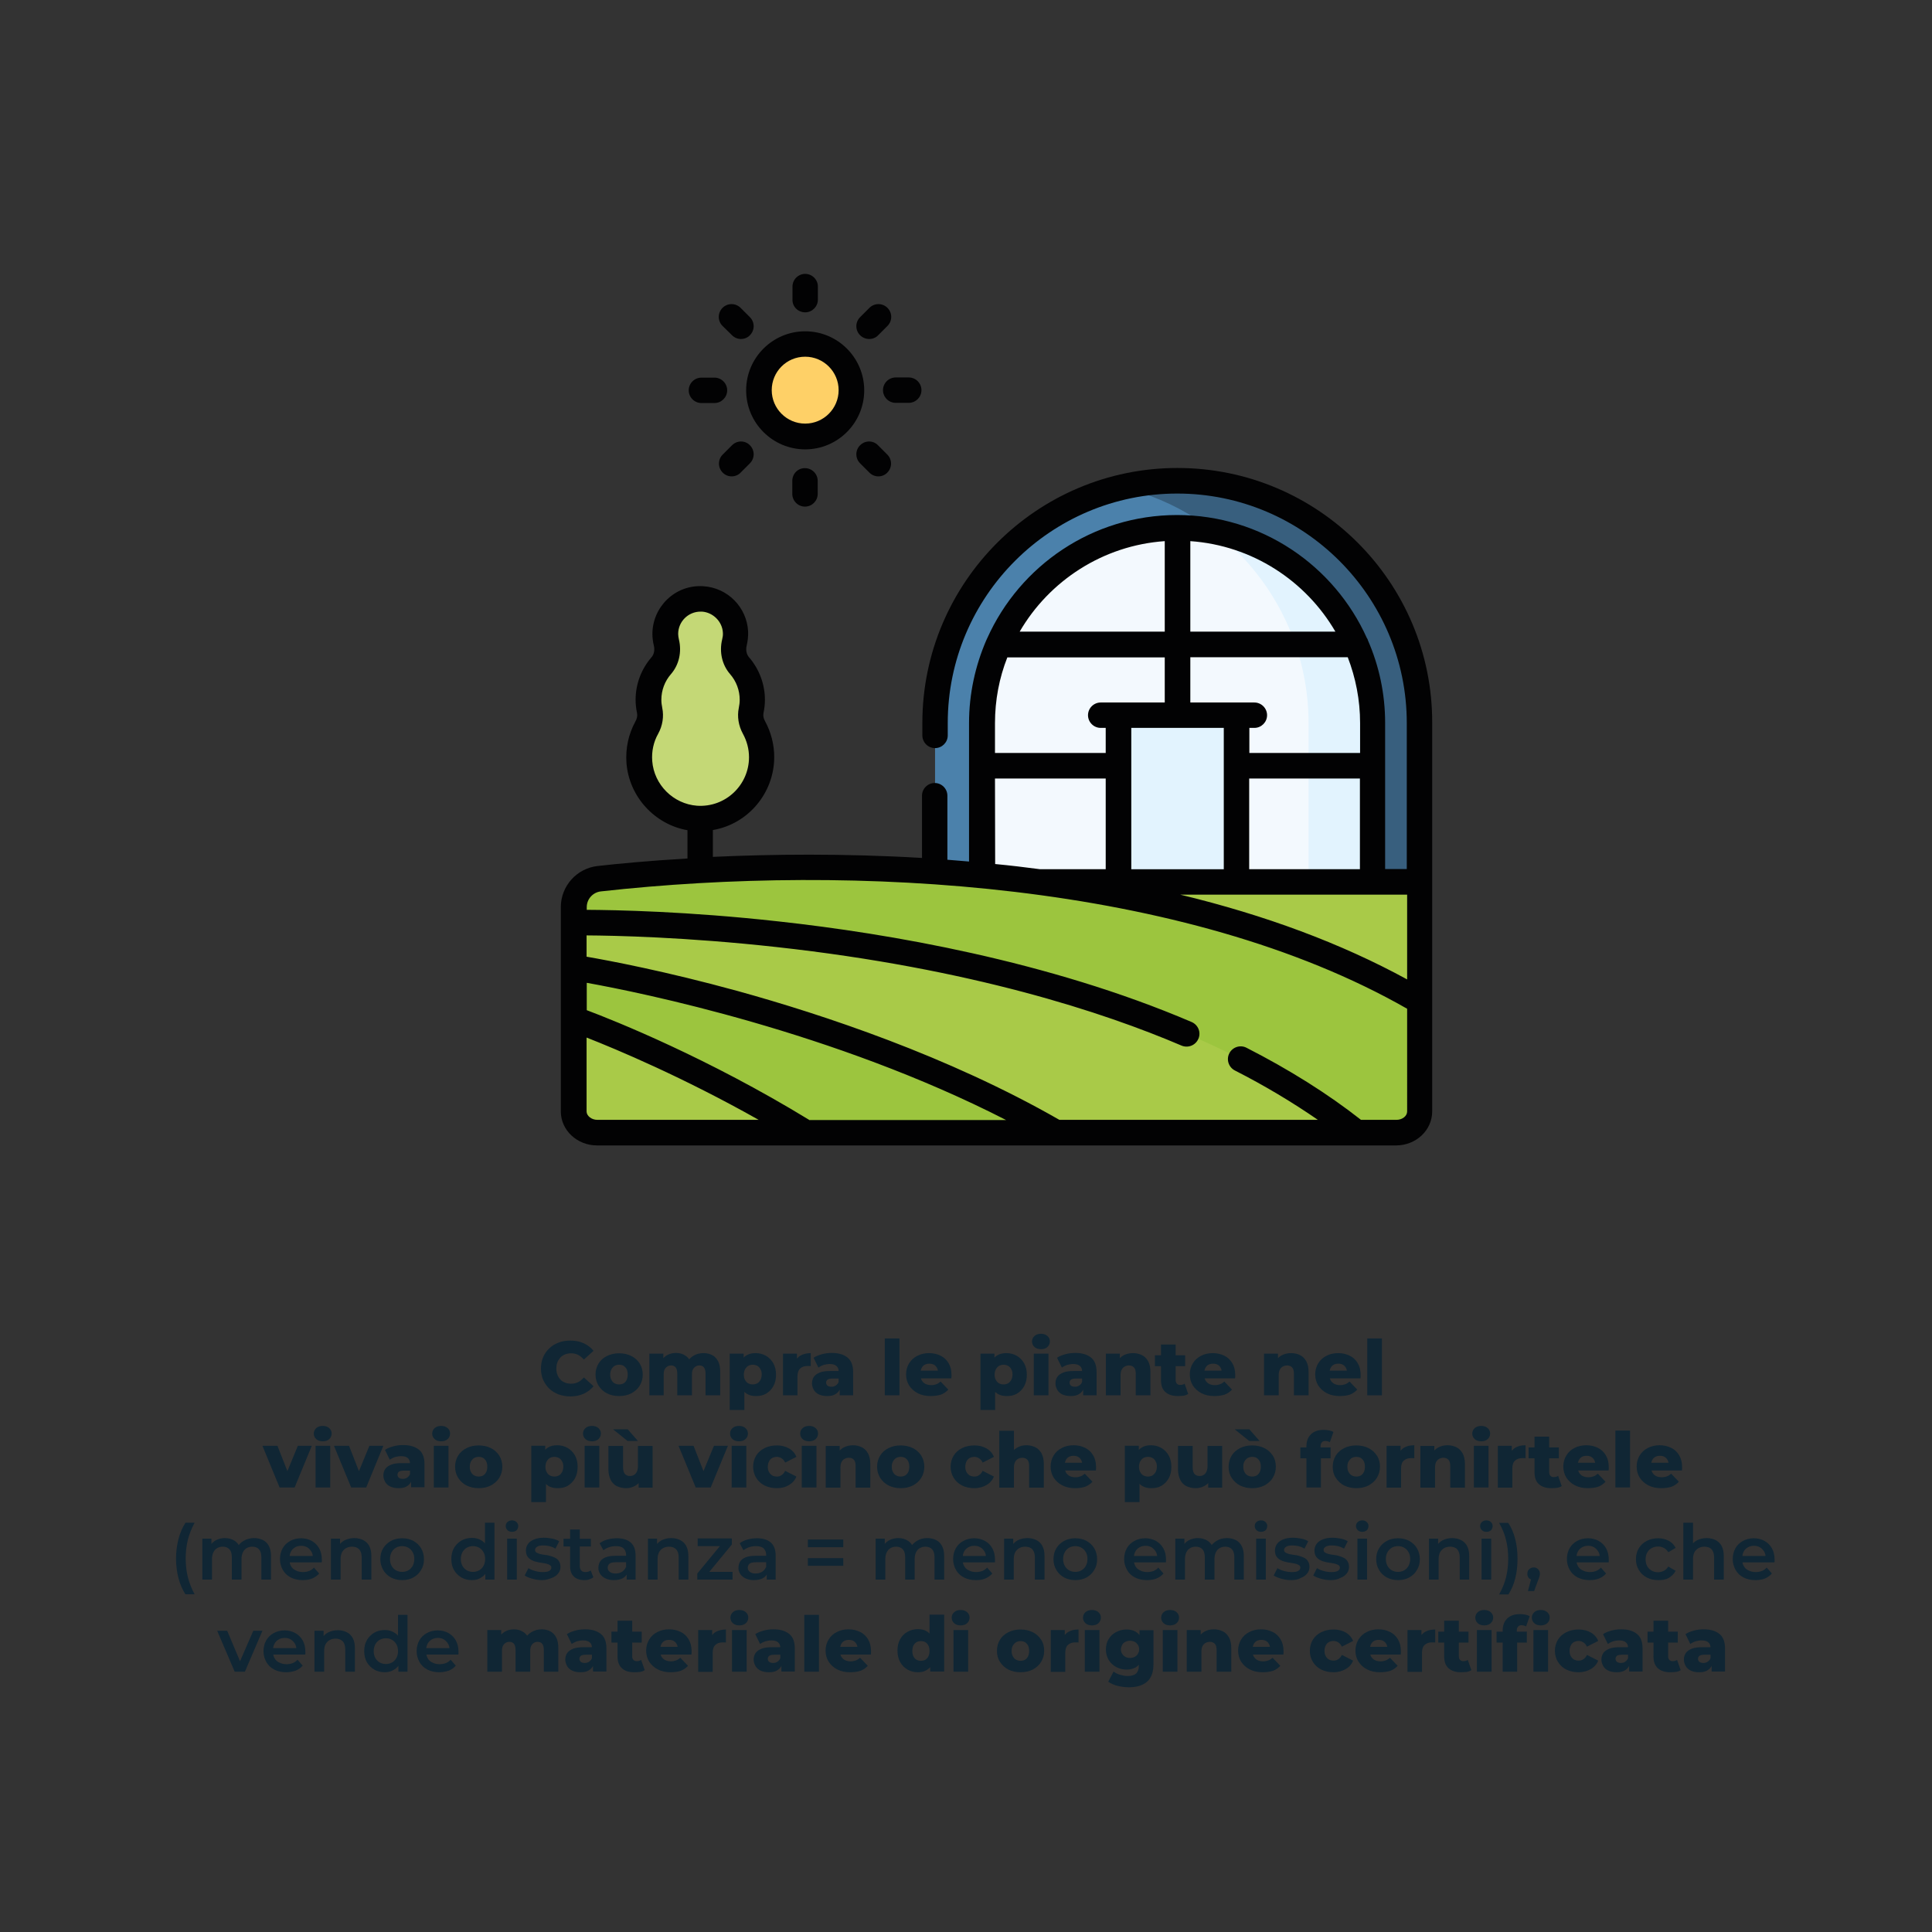<?xml version="1.0" encoding="utf-8"?>
<!-- Generator: Adobe Illustrator 28.0.0, SVG Export Plug-In . SVG Version: 6.00 Build 0)  -->
<svg version="1.1" id="Livello_1" xmlns="http://www.w3.org/2000/svg" xmlns:xlink="http://www.w3.org/1999/xlink" x="0px" y="0px"
	 viewBox="0 0 1080 1080" style="enable-background:new 0 0 1080 1080;" xml:space="preserve">
<rect x="0" y="0" width="1080" height="1080" fill="#333333" stroke="none"/>
<style type="text/css">
	.st0{fill:#102634;}
	.st1{fill:#C4D876;}
	.st2{fill:#4B81AB;}
	.st3{fill:#F3F9FE;}
	.st4{fill:#385F7E;}
	.st5{fill:#E2F3FE;}
	.st6{fill:#9CC53E;}
	.st7{fill:#A9CA48;}
	.st8{fill:#FED067;}
	.st9{fill:#020203;}
</style>
<g>
	<path class="st0" d="M318.9,780.6c-2.4,0-4.6-0.4-6.6-1.1c-2-0.8-3.8-1.8-5.2-3.2c-1.5-1.4-2.6-3.1-3.5-5c-0.8-1.9-1.2-4-1.2-6.3
		s0.4-4.4,1.2-6.3c0.8-1.9,2-3.6,3.5-5c1.5-1.4,3.2-2.5,5.2-3.2c2-0.8,4.2-1.1,6.6-1.1c2.8,0,5.3,0.5,7.4,1.5c2.2,1,4,2.4,5.5,4.2
		l-5.4,4.9c-1-1.1-2-2-3.2-2.6s-2.5-0.9-3.9-0.9c-1.2,0-2.4,0.2-3.4,0.6c-1,0.4-1.9,1-2.6,1.7c-0.7,0.8-1.3,1.7-1.7,2.7
		c-0.4,1.1-0.6,2.2-0.6,3.5s0.2,2.5,0.6,3.5c0.4,1.1,1,2,1.7,2.7c0.7,0.8,1.6,1.3,2.6,1.7c1,0.4,2.2,0.6,3.4,0.6
		c1.4,0,2.7-0.3,3.9-0.9s2.2-1.5,3.2-2.6l5.4,4.9c-1.5,1.8-3.3,3.2-5.5,4.2C324.1,780.1,321.7,780.6,318.9,780.6z"/>
	<path class="st0" d="M346.1,780.4c-2.5,0-4.8-0.5-6.8-1.5c-2-1-3.5-2.5-4.7-4.3c-1.1-1.8-1.7-3.9-1.7-6.2c0-2.3,0.6-4.4,1.7-6.2
		c1.1-1.8,2.7-3.2,4.7-4.2c2-1,4.2-1.5,6.8-1.5c2.5,0,4.8,0.5,6.8,1.5c2,1,3.5,2.4,4.7,4.2c1.1,1.8,1.7,3.9,1.7,6.2
		c0,2.3-0.6,4.4-1.7,6.2c-1.1,1.8-2.7,3.2-4.7,4.3C350.9,779.9,348.7,780.4,346.1,780.4z M346.1,773.9c0.9,0,1.8-0.2,2.5-0.6
		c0.7-0.4,1.3-1.1,1.7-1.9c0.4-0.8,0.6-1.9,0.6-3c0-1.2-0.2-2.2-0.6-3c-0.4-0.8-1-1.4-1.7-1.9c-0.7-0.4-1.6-0.6-2.5-0.6
		c-0.9,0-1.7,0.2-2.5,0.6c-0.7,0.4-1.3,1.1-1.8,1.9c-0.4,0.8-0.7,1.8-0.7,3c0,1.2,0.2,2.2,0.7,3c0.4,0.8,1,1.5,1.8,1.9
		C344.4,773.7,345.2,773.9,346.1,773.9z"/>
	<path class="st0" d="M393.3,756.4c1.8,0,3.4,0.4,4.8,1.1c1.4,0.7,2.5,1.9,3.3,3.4c0.8,1.5,1.2,3.5,1.2,5.9V780h-8.2v-12
		c0-1.7-0.3-2.9-0.9-3.6c-0.6-0.8-1.5-1.1-2.6-1.1c-0.8,0-1.5,0.2-2.1,0.6c-0.6,0.4-1.1,0.9-1.5,1.7s-0.5,1.7-0.5,2.9V780h-8.2v-12
		c0-1.7-0.3-2.9-0.9-3.6c-0.6-0.8-1.5-1.1-2.6-1.1c-0.8,0-1.5,0.2-2.1,0.6c-0.6,0.4-1.1,0.9-1.5,1.7c-0.4,0.8-0.5,1.7-0.5,2.9V780
		H363v-23.3h7.8v6.5l-1.5-1.8c0.9-1.7,2-2.9,3.5-3.8c1.5-0.8,3.1-1.3,5-1.3c2.1,0,3.9,0.5,5.5,1.6s2.7,2.7,3.2,5l-2.7-0.6
		c0.8-1.9,2.1-3.4,3.8-4.4C389.2,756.9,391.1,756.4,393.3,756.4z"/>
	<path class="st0" d="M407.9,788.3v-31.6h7.8v3.9l0,7.7l0.4,7.7v12.2H407.9z M422.5,780.4c-2,0-3.7-0.4-5.1-1.3
		c-1.4-0.9-2.5-2.2-3.2-3.9c-0.7-1.8-1.1-4-1.1-6.8c0-2.8,0.3-5,1-6.8c0.7-1.8,1.7-3.1,3.1-3.9c1.4-0.9,3.1-1.3,5.2-1.3
		c2.1,0,4,0.5,5.8,1.5c1.7,1,3.1,2.4,4.1,4.2c1,1.8,1.5,3.9,1.5,6.4c0,2.5-0.5,4.6-1.5,6.4c-1,1.8-2.4,3.2-4.1,4.2
		S424.6,780.4,422.5,780.4z M420.8,773.9c0.9,0,1.7-0.2,2.5-0.6s1.3-1.1,1.8-1.9c0.4-0.8,0.7-1.8,0.7-3c0-1.2-0.2-2.2-0.7-3
		c-0.4-0.8-1-1.5-1.8-1.9s-1.6-0.6-2.5-0.6c-0.9,0-1.7,0.2-2.5,0.6c-0.7,0.4-1.3,1.1-1.8,1.9c-0.4,0.8-0.7,1.8-0.7,3
		c0,1.2,0.2,2.2,0.7,3c0.4,0.8,1,1.5,1.8,1.9C419,773.7,419.9,773.9,420.8,773.9z"/>
	<path class="st0" d="M437.7,780v-23.3h7.8v6.8l-1.2-1.9c0.7-1.7,1.8-3.1,3.3-3.9s3.4-1.3,5.6-1.3v7.3c-0.4-0.1-0.7-0.1-1-0.1
		c-0.3,0-0.6,0-0.9,0c-1.7,0-3,0.5-4,1.4c-1,0.9-1.5,2.4-1.5,4.4V780H437.7z"/>
	<path class="st0" d="M462.5,780.4c-1.9,0-3.4-0.3-4.7-0.9s-2.3-1.5-2.9-2.6s-1-2.3-1-3.6c0-1.4,0.4-2.7,1.1-3.7
		c0.7-1,1.9-1.8,3.4-2.4c1.5-0.6,3.5-0.8,5.9-0.8h5.5v4.2h-4.4c-1.3,0-2.2,0.2-2.8,0.6c-0.5,0.4-0.8,1-0.8,1.7s0.3,1.3,0.8,1.7
		c0.5,0.4,1.3,0.6,2.2,0.6c0.9,0,1.7-0.2,2.4-0.7s1.3-1.1,1.6-2l1.1,3c-0.4,1.6-1.3,2.8-2.5,3.6C466.2,780,464.5,780.4,462.5,780.4z
		 M469.4,780v-4.3l-0.6-1.1v-8c0-1.3-0.4-2.3-1.2-3c-0.8-0.7-2-1.1-3.8-1.1c-1.1,0-2.2,0.2-3.4,0.5c-1.1,0.4-2.1,0.9-2.9,1.5
		l-2.7-5.5c1.3-0.9,2.9-1.5,4.7-2c1.8-0.5,3.7-0.7,5.5-0.7c3.8,0,6.7,0.9,8.8,2.6c2.1,1.7,3.1,4.4,3.1,8.1V780H469.4z"/>
	<path class="st0" d="M494.6,780v-31.8h8.2V780H494.6z"/>
	<path class="st0" d="M520.2,780.4c-2.7,0-5.1-0.5-7.2-1.6c-2-1-3.6-2.5-4.8-4.3c-1.1-1.8-1.7-3.9-1.7-6.2s0.6-4.4,1.7-6.2
		c1.1-1.8,2.6-3.2,4.6-4.2c1.9-1,4.1-1.5,6.6-1.5c2.3,0,4.4,0.5,6.3,1.4c1.9,0.9,3.4,2.3,4.5,4.1s1.7,4,1.7,6.6c0,0.3,0,0.6,0,1
		c0,0.4-0.1,0.7-0.1,1h-18.4v-4.3h14.1l-3.1,1.2c0-1.1-0.2-2-0.6-2.7c-0.4-0.8-1-1.4-1.7-1.8c-0.7-0.4-1.6-0.6-2.6-0.6
		c-1,0-1.8,0.2-2.6,0.6c-0.7,0.4-1.3,1-1.7,1.8c-0.4,0.8-0.6,1.7-0.6,2.8v1.2c0,1.1,0.2,2.1,0.7,3c0.5,0.8,1.2,1.5,2,1.9
		c0.9,0.4,1.9,0.7,3.2,0.7c1.1,0,2.1-0.2,2.9-0.5c0.8-0.3,1.6-0.8,2.4-1.5l4.3,4.5c-1.1,1.2-2.5,2.2-4.1,2.8
		C524.4,780.1,522.4,780.4,520.2,780.4z"/>
	<path class="st0" d="M548.1,788.3v-31.6h7.8v3.9l0,7.7l0.4,7.7v12.2H548.1z M562.7,780.4c-2,0-3.7-0.4-5.1-1.3
		c-1.4-0.9-2.5-2.2-3.2-3.9c-0.7-1.8-1.1-4-1.1-6.8c0-2.8,0.3-5,1-6.8c0.7-1.8,1.7-3.1,3.1-3.9c1.4-0.9,3.1-1.3,5.2-1.3
		c2.1,0,4,0.5,5.8,1.5c1.7,1,3.1,2.4,4.1,4.2s1.5,3.9,1.5,6.4c0,2.5-0.5,4.6-1.5,6.4s-2.4,3.2-4.1,4.2S564.8,780.4,562.7,780.4z
		 M561,773.9c0.9,0,1.7-0.2,2.5-0.6c0.7-0.4,1.3-1.1,1.8-1.9c0.4-0.8,0.7-1.8,0.7-3c0-1.2-0.2-2.2-0.7-3c-0.4-0.8-1-1.5-1.8-1.9
		c-0.7-0.4-1.6-0.6-2.5-0.6c-0.9,0-1.7,0.2-2.5,0.6c-0.7,0.4-1.3,1.1-1.8,1.9c-0.4,0.8-0.7,1.8-0.7,3c0,1.2,0.2,2.2,0.7,3
		c0.4,0.8,1,1.5,1.8,1.9C559.2,773.7,560,773.9,561,773.9z"/>
	<path class="st0" d="M581.9,754.2c-1.5,0-2.7-0.4-3.6-1.2c-0.9-0.8-1.4-1.9-1.4-3.1c0-1.2,0.5-2.3,1.4-3.1c0.9-0.8,2.1-1.2,3.6-1.2
		c1.5,0,2.7,0.4,3.6,1.2c0.9,0.8,1.4,1.8,1.4,3c0,1.3-0.5,2.4-1.4,3.2C584.7,753.8,583.5,754.2,581.9,754.2z M577.9,780v-23.3h8.2
		V780H577.9z"/>
	<path class="st0" d="M598.6,780.4c-1.9,0-3.4-0.3-4.7-0.9c-1.3-0.6-2.3-1.5-2.9-2.6s-1-2.3-1-3.6c0-1.4,0.4-2.7,1.1-3.7
		c0.7-1,1.9-1.8,3.4-2.4c1.5-0.6,3.5-0.8,5.9-0.8h5.5v4.2h-4.4c-1.3,0-2.2,0.2-2.8,0.6c-0.5,0.4-0.8,1-0.8,1.7s0.3,1.3,0.8,1.7
		c0.5,0.4,1.3,0.6,2.2,0.6c0.9,0,1.7-0.2,2.4-0.7s1.3-1.1,1.6-2l1.1,3c-0.4,1.6-1.3,2.8-2.5,3.6C602.3,780,600.7,780.4,598.6,780.4z
		 M605.5,780v-4.3l-0.6-1.1v-8c0-1.3-0.4-2.3-1.2-3c-0.8-0.7-2-1.1-3.8-1.1c-1.1,0-2.2,0.2-3.4,0.5c-1.1,0.4-2.1,0.9-2.9,1.5
		l-2.7-5.5c1.3-0.9,2.9-1.5,4.7-2c1.8-0.5,3.7-0.7,5.5-0.7c3.8,0,6.7,0.9,8.8,2.6c2.1,1.7,3.1,4.4,3.1,8.1V780H605.5z"/>
	<path class="st0" d="M633.4,756.4c1.8,0,3.4,0.4,4.9,1.1c1.5,0.7,2.6,1.9,3.5,3.4c0.8,1.5,1.3,3.5,1.3,5.9V780h-8.2v-12
		c0-1.7-0.3-2.9-1-3.6s-1.6-1.1-2.8-1.1c-0.9,0-1.6,0.2-2.4,0.6c-0.7,0.4-1.3,1-1.7,1.8s-0.6,1.8-0.6,3.1V780h-8.2v-23.3h7.8v6.6
		l-1.5-1.9c0.9-1.7,2.1-3,3.6-3.8C629.7,756.8,631.4,756.4,633.4,756.4z"/>
	<path class="st0" d="M645.6,763.7v-6.1h16.9v6.1H645.6z M658.5,780.4c-3,0-5.3-0.7-7-2.2c-1.7-1.5-2.5-3.7-2.5-6.7v-19.9h8.2v19.9
		c0,0.8,0.2,1.5,0.7,2c0.5,0.5,1,0.7,1.8,0.7c1,0,1.8-0.2,2.5-0.7l2,5.7c-0.7,0.5-1.5,0.8-2.5,1
		C660.6,780.3,659.6,780.4,658.5,780.4z"/>
	<path class="st0" d="M678.8,780.4c-2.7,0-5.1-0.5-7.2-1.6c-2-1-3.6-2.5-4.8-4.3c-1.1-1.8-1.7-3.9-1.7-6.2s0.6-4.4,1.7-6.2
		c1.1-1.8,2.6-3.2,4.6-4.2c1.9-1,4.1-1.5,6.6-1.5c2.3,0,4.4,0.5,6.3,1.4s3.4,2.3,4.5,4.1c1.1,1.8,1.7,4,1.7,6.6c0,0.3,0,0.6,0,1
		c0,0.4-0.1,0.7-0.1,1h-18.4v-4.3h14.1l-3.1,1.2c0-1.1-0.2-2-0.6-2.7c-0.4-0.8-1-1.4-1.7-1.8c-0.7-0.4-1.6-0.6-2.6-0.6
		c-1,0-1.8,0.2-2.6,0.6c-0.7,0.4-1.3,1-1.7,1.8c-0.4,0.8-0.6,1.7-0.6,2.8v1.2c0,1.1,0.2,2.1,0.7,3c0.5,0.8,1.2,1.5,2,1.9
		s1.9,0.7,3.2,0.7c1.1,0,2.1-0.2,2.9-0.5c0.8-0.3,1.6-0.8,2.4-1.5l4.3,4.5c-1.1,1.2-2.5,2.2-4.1,2.8
		C682.9,780.1,681,780.4,678.8,780.4z"/>
	<path class="st0" d="M721.8,756.4c1.8,0,3.4,0.4,4.9,1.1c1.5,0.7,2.6,1.9,3.5,3.4c0.8,1.5,1.3,3.5,1.3,5.9V780h-8.2v-12
		c0-1.7-0.3-2.9-1-3.6s-1.6-1.1-2.8-1.1c-0.9,0-1.6,0.2-2.4,0.6c-0.7,0.4-1.3,1-1.7,1.8s-0.6,1.8-0.6,3.1V780h-8.2v-23.3h7.8v6.6
		l-1.5-1.9c0.9-1.7,2.1-3,3.6-3.8C718.1,756.8,719.8,756.4,721.8,756.4z"/>
	<path class="st0" d="M748.9,780.4c-2.7,0-5.1-0.5-7.2-1.6c-2-1-3.6-2.5-4.8-4.3c-1.1-1.8-1.7-3.9-1.7-6.2s0.6-4.4,1.7-6.2
		c1.1-1.8,2.6-3.2,4.6-4.2c1.9-1,4.1-1.5,6.6-1.5c2.3,0,4.4,0.5,6.3,1.4s3.4,2.3,4.5,4.1c1.1,1.8,1.7,4,1.7,6.6c0,0.3,0,0.6,0,1
		c0,0.4-0.1,0.7-0.1,1H742v-4.3h14.1l-3.1,1.2c0-1.1-0.2-2-0.6-2.7c-0.4-0.8-1-1.4-1.7-1.8c-0.7-0.4-1.6-0.6-2.6-0.6
		c-1,0-1.8,0.2-2.6,0.6c-0.7,0.4-1.3,1-1.7,1.8c-0.4,0.8-0.6,1.7-0.6,2.8v1.2c0,1.1,0.2,2.1,0.7,3c0.5,0.8,1.2,1.5,2,1.9
		s1.9,0.7,3.2,0.7c1.1,0,2.1-0.2,2.9-0.5c0.8-0.3,1.6-0.8,2.4-1.5l4.3,4.5c-1.1,1.2-2.5,2.2-4.1,2.8
		C753.1,780.1,751.2,780.4,748.9,780.4z"/>
	<path class="st0" d="M764.3,780v-31.8h8.2V780H764.3z"/>
	<path class="st0" d="M156.3,831.5l-9.6-23.3h8.4l7.6,19.4h-4.2l8-19.4h7.8l-9.6,23.3H156.3z"/>
	<path class="st0" d="M180.4,805.7c-1.5,0-2.7-0.4-3.6-1.2c-0.9-0.8-1.4-1.9-1.4-3.1c0-1.2,0.5-2.3,1.4-3.1c0.9-0.8,2.1-1.2,3.6-1.2
		c1.5,0,2.7,0.4,3.6,1.2c0.9,0.8,1.4,1.8,1.4,3c0,1.3-0.5,2.4-1.4,3.2C183.2,805.3,182,805.7,180.4,805.7z M176.4,831.5v-23.3h8.2
		v23.3H176.4z"/>
	<path class="st0" d="M196.3,831.5l-9.6-23.3h8.4l7.6,19.4h-4.2l8-19.4h7.8l-9.6,23.3H196.3z"/>
	<path class="st0" d="M222.9,831.9c-1.9,0-3.4-0.3-4.7-0.9s-2.3-1.5-2.9-2.6s-1-2.3-1-3.6c0-1.4,0.4-2.7,1.1-3.7
		c0.7-1,1.9-1.8,3.4-2.4c1.5-0.6,3.5-0.8,5.9-0.8h5.5v4.2h-4.4c-1.3,0-2.2,0.2-2.8,0.6c-0.5,0.4-0.8,1-0.8,1.7s0.3,1.3,0.8,1.7
		c0.5,0.4,1.3,0.6,2.2,0.6c0.9,0,1.7-0.2,2.4-0.7s1.3-1.1,1.6-2l1.1,3c-0.4,1.6-1.3,2.8-2.5,3.6
		C226.6,831.5,224.9,831.9,222.9,831.9z M229.8,831.5v-4.3l-0.6-1.1v-8c0-1.3-0.4-2.3-1.2-3c-0.8-0.7-2-1.1-3.8-1.1
		c-1.1,0-2.2,0.2-3.4,0.5c-1.1,0.4-2.1,0.9-2.9,1.5l-2.7-5.5c1.3-0.9,2.9-1.5,4.7-2c1.8-0.5,3.7-0.7,5.5-0.7c3.8,0,6.7,0.9,8.8,2.6
		c2.1,1.7,3.1,4.4,3.1,8.1v12.9H229.8z"/>
	<path class="st0" d="M246.6,805.7c-1.5,0-2.7-0.4-3.6-1.2c-0.9-0.8-1.4-1.9-1.4-3.1c0-1.2,0.5-2.3,1.4-3.1c0.9-0.8,2.1-1.2,3.6-1.2
		c1.5,0,2.7,0.4,3.6,1.2c0.9,0.8,1.4,1.8,1.4,3c0,1.3-0.5,2.4-1.4,3.2C249.3,805.3,248.1,805.7,246.6,805.7z M242.5,831.5v-23.3h8.2
		v23.3H242.5z"/>
	<path class="st0" d="M267.6,831.9c-2.5,0-4.8-0.5-6.8-1.5c-2-1-3.5-2.5-4.7-4.3c-1.1-1.8-1.7-3.9-1.7-6.2c0-2.3,0.6-4.4,1.7-6.2
		c1.1-1.8,2.7-3.2,4.7-4.2c2-1,4.2-1.5,6.8-1.5c2.5,0,4.8,0.5,6.8,1.5c2,1,3.5,2.4,4.7,4.2c1.1,1.8,1.7,3.9,1.7,6.2
		c0,2.3-0.6,4.4-1.7,6.2c-1.1,1.8-2.7,3.2-4.7,4.3C272.4,831.4,270.2,831.9,267.6,831.9z M267.6,825.4c0.9,0,1.8-0.2,2.5-0.6
		c0.7-0.4,1.3-1.1,1.7-1.9c0.4-0.8,0.6-1.9,0.6-3c0-1.2-0.2-2.2-0.6-3c-0.4-0.8-1-1.4-1.7-1.9c-0.7-0.4-1.6-0.6-2.5-0.6
		c-0.9,0-1.7,0.2-2.5,0.6c-0.7,0.4-1.3,1.1-1.8,1.9c-0.4,0.8-0.7,1.8-0.7,3c0,1.2,0.2,2.2,0.7,3c0.4,0.8,1,1.5,1.8,1.9
		C265.9,825.2,266.7,825.4,267.6,825.4z"/>
	<path class="st0" d="M297,839.8v-31.6h7.8v3.9l0,7.7l0.4,7.7v12.2H297z M311.6,831.9c-2,0-3.7-0.4-5.1-1.3
		c-1.4-0.9-2.5-2.2-3.2-3.9c-0.7-1.8-1.1-4-1.1-6.8c0-2.8,0.3-5,1-6.8c0.7-1.8,1.7-3.1,3.1-3.9c1.4-0.9,3.1-1.3,5.2-1.3
		c2.1,0,4,0.5,5.8,1.5c1.7,1,3.1,2.4,4.1,4.2c1,1.8,1.5,3.9,1.5,6.4c0,2.5-0.5,4.6-1.5,6.4c-1,1.8-2.4,3.2-4.1,4.2
		S313.7,831.9,311.6,831.9z M309.9,825.4c0.9,0,1.7-0.2,2.5-0.6s1.3-1.1,1.8-1.9c0.4-0.8,0.7-1.8,0.7-3c0-1.2-0.2-2.2-0.7-3
		c-0.4-0.8-1-1.5-1.8-1.9s-1.6-0.6-2.5-0.6c-0.9,0-1.7,0.2-2.5,0.6c-0.7,0.4-1.3,1.1-1.8,1.9c-0.4,0.8-0.7,1.8-0.7,3
		c0,1.2,0.2,2.2,0.7,3c0.4,0.8,1,1.5,1.8,1.9C308.2,825.2,309,825.4,309.9,825.4z"/>
	<path class="st0" d="M330.9,805.7c-1.5,0-2.7-0.4-3.6-1.2c-0.9-0.8-1.4-1.9-1.4-3.1c0-1.2,0.5-2.3,1.4-3.1c0.9-0.8,2.1-1.2,3.6-1.2
		c1.5,0,2.7,0.4,3.6,1.2c0.9,0.8,1.4,1.8,1.4,3c0,1.3-0.5,2.4-1.4,3.2C333.6,805.3,332.4,805.7,330.9,805.7z M326.8,831.5v-23.3h8.2
		v23.3H326.8z"/>
	<path class="st0" d="M350,831.9c-1.9,0-3.6-0.4-5.1-1.1s-2.7-1.9-3.5-3.5c-0.8-1.6-1.3-3.6-1.3-6v-13h8.2v11.7c0,1.8,0.3,3.1,1,3.9
		c0.7,0.8,1.6,1.2,2.9,1.2c0.8,0,1.5-0.2,2.2-0.6c0.7-0.4,1.2-1,1.6-1.8c0.4-0.8,0.6-1.9,0.6-3.2v-11.2h8.2v23.3h-7.8v-6.6l1.5,1.8
		c-0.8,1.7-2,3-3.5,3.8C353.4,831.5,351.8,831.9,350,831.9z M350.8,805.5l-8.1-6.5h8.2l5.7,6.5H350.8z"/>
	<path class="st0" d="M388.9,831.5l-9.6-23.3h8.4l7.6,19.4h-4.2l8-19.4h7.8l-9.6,23.3H388.9z"/>
	<path class="st0" d="M413.1,805.7c-1.5,0-2.7-0.4-3.6-1.2c-0.9-0.8-1.4-1.9-1.4-3.1c0-1.2,0.5-2.3,1.4-3.1c0.9-0.8,2.1-1.2,3.6-1.2
		c1.5,0,2.7,0.4,3.6,1.2c0.9,0.8,1.4,1.8,1.4,3c0,1.3-0.5,2.4-1.4,3.2C415.8,805.3,414.6,805.7,413.1,805.7z M409,831.5v-23.3h8.2
		v23.3H409z"/>
	<path class="st0" d="M434.3,831.9c-2.6,0-4.9-0.5-6.9-1.5s-3.6-2.5-4.7-4.3c-1.1-1.8-1.7-3.9-1.7-6.2c0-2.3,0.6-4.4,1.7-6.2
		c1.1-1.8,2.7-3.2,4.7-4.2c2-1,4.3-1.5,6.9-1.5c2.6,0,4.9,0.6,6.8,1.7c1.9,1.1,3.3,2.7,4.1,4.7l-6.3,3.2c-0.5-1.1-1.2-1.9-2-2.4
		c-0.8-0.5-1.7-0.8-2.6-0.8c-0.9,0-1.8,0.2-2.6,0.6s-1.4,1.1-1.8,1.9c-0.4,0.8-0.7,1.8-0.7,3c0,1.2,0.2,2.2,0.7,3
		c0.4,0.8,1.1,1.5,1.8,1.9s1.6,0.6,2.6,0.6c0.9,0,1.8-0.2,2.6-0.8c0.8-0.5,1.5-1.3,2-2.4l6.3,3.2c-0.8,2-2.2,3.6-4.1,4.7
		C439.2,831.3,437,831.9,434.3,831.9z"/>
	<path class="st0" d="M452.3,805.7c-1.5,0-2.7-0.4-3.6-1.2c-0.9-0.8-1.4-1.9-1.4-3.1c0-1.2,0.5-2.3,1.4-3.1c0.9-0.8,2.1-1.2,3.6-1.2
		c1.5,0,2.7,0.4,3.6,1.2c0.9,0.8,1.4,1.8,1.4,3c0,1.3-0.5,2.4-1.4,3.2C455,805.3,453.8,805.7,452.3,805.7z M448.2,831.5v-23.3h8.2
		v23.3H448.2z"/>
	<path class="st0" d="M476.8,807.9c1.8,0,3.4,0.4,4.9,1.1c1.5,0.7,2.6,1.9,3.5,3.4c0.8,1.5,1.3,3.5,1.3,5.9v13.3h-8.2v-12
		c0-1.7-0.3-2.9-1-3.6c-0.7-0.8-1.6-1.1-2.8-1.1c-0.9,0-1.6,0.2-2.4,0.6c-0.7,0.4-1.3,1-1.7,1.8c-0.4,0.8-0.6,1.8-0.6,3.1v11.2h-8.2
		v-23.3h7.8v6.6l-1.5-1.9c0.9-1.7,2.1-3,3.6-3.8S474.8,807.9,476.8,807.9z"/>
	<path class="st0" d="M503.5,831.9c-2.5,0-4.8-0.5-6.8-1.5c-2-1-3.5-2.5-4.7-4.3c-1.1-1.8-1.7-3.9-1.7-6.2c0-2.3,0.6-4.4,1.7-6.2
		c1.1-1.8,2.7-3.2,4.7-4.2c2-1,4.2-1.5,6.8-1.5c2.5,0,4.8,0.5,6.8,1.5c2,1,3.5,2.4,4.7,4.2c1.1,1.8,1.7,3.9,1.7,6.2
		c0,2.3-0.6,4.4-1.7,6.2c-1.1,1.8-2.7,3.2-4.7,4.3C508.3,831.4,506,831.9,503.5,831.9z M503.5,825.4c0.9,0,1.8-0.2,2.5-0.6
		c0.7-0.4,1.3-1.1,1.7-1.9c0.4-0.8,0.6-1.9,0.6-3c0-1.2-0.2-2.2-0.6-3c-0.4-0.8-1-1.4-1.7-1.9c-0.7-0.4-1.6-0.6-2.5-0.6
		c-0.9,0-1.7,0.2-2.5,0.6c-0.7,0.4-1.3,1.1-1.8,1.9c-0.4,0.8-0.7,1.8-0.7,3c0,1.2,0.2,2.2,0.7,3c0.4,0.8,1,1.5,1.8,1.9
		C501.7,825.2,502.6,825.4,503.5,825.4z"/>
	<path class="st0" d="M544.7,831.9c-2.6,0-4.9-0.5-6.9-1.5s-3.6-2.5-4.7-4.3c-1.1-1.8-1.7-3.9-1.7-6.2c0-2.3,0.6-4.4,1.7-6.2
		c1.1-1.8,2.7-3.2,4.7-4.2c2-1,4.3-1.5,6.9-1.5c2.6,0,4.9,0.6,6.8,1.7s3.3,2.7,4.1,4.7l-6.3,3.2c-0.5-1.1-1.2-1.9-2-2.4
		c-0.8-0.5-1.7-0.8-2.6-0.8s-1.8,0.2-2.6,0.6c-0.8,0.4-1.4,1.1-1.8,1.9c-0.4,0.8-0.7,1.8-0.7,3c0,1.2,0.2,2.2,0.7,3
		c0.4,0.8,1.1,1.5,1.8,1.9c0.8,0.4,1.6,0.6,2.6,0.6s1.8-0.2,2.6-0.8c0.8-0.5,1.5-1.3,2-2.4l6.3,3.2c-0.8,2-2.2,3.6-4.1,4.7
		S547.4,831.9,544.7,831.9z"/>
	<path class="st0" d="M573.8,807.9c1.8,0,3.4,0.4,4.9,1.1c1.5,0.7,2.6,1.9,3.5,3.4c0.8,1.5,1.3,3.5,1.3,5.9v13.3h-8.2v-12
		c0-1.7-0.3-2.9-1-3.6s-1.6-1.1-2.8-1.1c-0.9,0-1.6,0.2-2.4,0.6c-0.7,0.4-1.3,1-1.7,1.8s-0.6,1.8-0.6,3.1v11.2h-8.2v-31.8h8.2v15.2
		l-1.9-1.9c0.9-1.7,2.1-3,3.6-3.8C570.1,808.3,571.8,807.9,573.8,807.9z"/>
	<path class="st0" d="M601,831.9c-2.7,0-5.1-0.5-7.2-1.6c-2-1-3.6-2.5-4.8-4.3c-1.1-1.8-1.7-3.9-1.7-6.2s0.6-4.4,1.7-6.2
		c1.1-1.8,2.6-3.2,4.6-4.2c1.9-1,4.1-1.5,6.6-1.5c2.3,0,4.4,0.5,6.3,1.4s3.4,2.3,4.5,4.1c1.1,1.8,1.7,4,1.7,6.6c0,0.3,0,0.6,0,1
		c0,0.4-0.1,0.7-0.1,1H594v-4.3h14.1l-3.1,1.2c0-1.1-0.2-2-0.6-2.7c-0.4-0.8-1-1.4-1.7-1.8c-0.7-0.4-1.6-0.6-2.6-0.6
		c-1,0-1.8,0.2-2.6,0.6c-0.7,0.4-1.3,1-1.7,1.8c-0.4,0.8-0.6,1.7-0.6,2.8v1.2c0,1.1,0.2,2.1,0.7,3c0.5,0.8,1.2,1.5,2,1.9
		s1.9,0.7,3.2,0.7c1.1,0,2.1-0.2,2.9-0.5c0.8-0.3,1.6-0.8,2.4-1.5l4.3,4.5c-1.1,1.2-2.5,2.2-4.1,2.8
		C605.1,831.6,603.2,831.9,601,831.9z"/>
	<path class="st0" d="M628.8,839.8v-31.6h7.8v3.9l0,7.7l0.4,7.7v12.2H628.8z M643.5,831.9c-2,0-3.7-0.4-5.1-1.3s-2.5-2.2-3.2-3.9
		s-1.1-4-1.1-6.8c0-2.8,0.3-5,1-6.8s1.7-3.1,3.1-3.9c1.4-0.9,3.1-1.3,5.2-1.3c2.1,0,4,0.5,5.8,1.5c1.7,1,3.1,2.4,4.1,4.2
		c1,1.8,1.5,3.9,1.5,6.4c0,2.5-0.5,4.6-1.5,6.4c-1,1.8-2.4,3.2-4.1,4.2S645.6,831.9,643.5,831.9z M641.7,825.4
		c0.9,0,1.7-0.2,2.5-0.6c0.7-0.4,1.3-1.1,1.8-1.9c0.4-0.8,0.7-1.8,0.7-3c0-1.2-0.2-2.2-0.7-3c-0.4-0.8-1-1.5-1.8-1.9
		c-0.7-0.4-1.6-0.6-2.5-0.6c-0.9,0-1.7,0.2-2.5,0.6c-0.7,0.4-1.3,1.1-1.8,1.9c-0.4,0.8-0.7,1.8-0.7,3c0,1.2,0.2,2.2,0.7,3
		c0.4,0.8,1,1.5,1.8,1.9C640,825.2,640.8,825.4,641.7,825.4z"/>
	<path class="st0" d="M668.4,831.9c-1.9,0-3.6-0.4-5.1-1.1s-2.7-1.9-3.5-3.5c-0.8-1.6-1.3-3.6-1.3-6v-13h8.2v11.7
		c0,1.8,0.3,3.1,1,3.9c0.7,0.8,1.6,1.2,2.9,1.2c0.8,0,1.5-0.2,2.2-0.6c0.7-0.4,1.2-1,1.6-1.8c0.4-0.8,0.6-1.9,0.6-3.2v-11.2h8.2
		v23.3h-7.8v-6.6l1.5,1.8c-0.8,1.7-2,3-3.5,3.8C671.8,831.5,670.2,831.9,668.4,831.9z"/>
	<path class="st0" d="M700,831.9c-2.5,0-4.8-0.5-6.8-1.5c-2-1-3.5-2.5-4.7-4.3s-1.7-3.9-1.7-6.2c0-2.3,0.6-4.4,1.7-6.2
		s2.7-3.2,4.7-4.2c2-1,4.2-1.5,6.8-1.5c2.5,0,4.8,0.5,6.8,1.5c2,1,3.5,2.4,4.7,4.2s1.7,3.9,1.7,6.2c0,2.3-0.6,4.4-1.7,6.2
		s-2.7,3.2-4.7,4.3C704.8,831.4,702.5,831.9,700,831.9z M698.3,805.5l-8.1-6.5h8.2l5.7,6.5H698.3z M700,825.4c0.9,0,1.8-0.2,2.5-0.6
		c0.7-0.4,1.3-1.1,1.7-1.9c0.4-0.8,0.6-1.9,0.6-3c0-1.2-0.2-2.2-0.6-3c-0.4-0.8-1-1.4-1.7-1.9c-0.7-0.4-1.6-0.6-2.5-0.6
		c-0.9,0-1.7,0.2-2.5,0.6c-0.7,0.4-1.3,1.1-1.8,1.9s-0.7,1.8-0.7,3c0,1.2,0.2,2.2,0.7,3c0.4,0.8,1,1.5,1.8,1.9
		C698.3,825.2,699.1,825.4,700,825.4z"/>
	<path class="st0" d="M726.9,815.2v-6.1h16.9v6.1H726.9z M730.3,831.5v-23c0-2.8,0.8-5,2.5-6.7s4.1-2.5,7.2-2.5c1,0,2,0.1,3,0.3
		c1,0.2,1.8,0.5,2.4,0.9l-2,5.7c-0.3-0.2-0.7-0.4-1.2-0.5c-0.4-0.1-0.9-0.2-1.3-0.2c-0.9,0-1.5,0.2-2,0.8c-0.5,0.5-0.7,1.3-0.7,2.3
		v1.7l0.2,3.4v17.8H730.3z"/>
	<path class="st0" d="M758.2,831.9c-2.5,0-4.8-0.5-6.8-1.5c-2-1-3.5-2.5-4.7-4.3s-1.7-3.9-1.7-6.2c0-2.3,0.6-4.4,1.7-6.2
		s2.7-3.2,4.7-4.2c2-1,4.2-1.5,6.8-1.5c2.5,0,4.8,0.5,6.8,1.5c2,1,3.5,2.4,4.7,4.2s1.7,3.9,1.7,6.2c0,2.3-0.6,4.4-1.7,6.2
		s-2.7,3.2-4.7,4.3C763,831.4,760.8,831.9,758.2,831.9z M758.2,825.4c0.9,0,1.8-0.2,2.5-0.6c0.7-0.4,1.3-1.1,1.7-1.9
		c0.4-0.8,0.6-1.9,0.6-3c0-1.2-0.2-2.2-0.6-3c-0.4-0.8-1-1.4-1.7-1.9c-0.7-0.4-1.6-0.6-2.5-0.6c-0.9,0-1.7,0.2-2.5,0.6
		c-0.7,0.4-1.3,1.1-1.8,1.9s-0.7,1.8-0.7,3c0,1.2,0.2,2.2,0.7,3c0.4,0.8,1,1.5,1.8,1.9C756.5,825.2,757.3,825.4,758.2,825.4z"/>
	<path class="st0" d="M775.1,831.5v-23.3h7.8v6.8l-1.2-1.9c0.7-1.7,1.8-3.1,3.3-3.9c1.5-0.9,3.4-1.3,5.6-1.3v7.3
		c-0.4-0.1-0.7-0.1-1-0.1c-0.3,0-0.6,0-0.9,0c-1.7,0-3,0.5-4,1.4c-1,0.9-1.5,2.4-1.5,4.4v10.7H775.1z"/>
	<path class="st0" d="M809.2,807.9c1.8,0,3.4,0.4,4.9,1.1c1.5,0.7,2.6,1.9,3.5,3.4c0.8,1.5,1.3,3.5,1.3,5.9v13.3h-8.2v-12
		c0-1.7-0.3-2.9-1-3.6s-1.6-1.1-2.8-1.1c-0.9,0-1.6,0.2-2.4,0.6c-0.7,0.4-1.3,1-1.7,1.8s-0.6,1.8-0.6,3.1v11.2H794v-23.3h7.8v6.6
		l-1.5-1.9c0.9-1.7,2.1-3,3.6-3.8C805.5,808.3,807.2,807.9,809.2,807.9z"/>
	<path class="st0" d="M828,805.7c-1.5,0-2.7-0.4-3.6-1.2c-0.9-0.8-1.4-1.9-1.4-3.1c0-1.2,0.5-2.3,1.4-3.1c0.9-0.8,2.1-1.2,3.6-1.2
		c1.5,0,2.7,0.4,3.6,1.2c0.9,0.8,1.4,1.8,1.4,3c0,1.3-0.5,2.4-1.4,3.2C830.7,805.3,829.5,805.7,828,805.7z M823.9,831.5v-23.3h8.2
		v23.3H823.9z"/>
	<path class="st0" d="M837.3,831.5v-23.3h7.8v6.8l-1.2-1.9c0.7-1.7,1.8-3.1,3.3-3.9c1.5-0.9,3.4-1.3,5.6-1.3v7.3
		c-0.4-0.1-0.7-0.1-1-0.1c-0.3,0-0.6,0-0.9,0c-1.7,0-3,0.5-4,1.4c-1,0.9-1.5,2.4-1.5,4.4v10.7H837.3z"/>
	<path class="st0" d="M854.5,815.2v-6.1h16.9v6.1H854.5z M867.3,831.9c-3,0-5.3-0.7-7-2.2c-1.7-1.5-2.5-3.7-2.5-6.7v-19.9h8.2v19.9
		c0,0.8,0.2,1.5,0.7,2c0.5,0.5,1,0.7,1.8,0.7c1,0,1.8-0.2,2.5-0.7l2,5.7c-0.7,0.5-1.5,0.8-2.5,1
		C869.5,831.8,868.4,831.9,867.3,831.9z"/>
	<path class="st0" d="M887.6,831.9c-2.7,0-5.1-0.5-7.2-1.6c-2-1-3.6-2.5-4.8-4.3c-1.1-1.8-1.7-3.9-1.7-6.2s0.6-4.4,1.7-6.2
		c1.1-1.8,2.6-3.2,4.6-4.2c1.9-1,4.1-1.5,6.6-1.5c2.3,0,4.4,0.5,6.3,1.4s3.4,2.3,4.5,4.1c1.1,1.8,1.7,4,1.7,6.6c0,0.3,0,0.6,0,1
		c0,0.4-0.1,0.7-0.1,1h-18.4v-4.3h14.1l-3.1,1.2c0-1.1-0.2-2-0.6-2.7c-0.4-0.8-1-1.4-1.7-1.8c-0.7-0.4-1.6-0.6-2.6-0.6
		c-1,0-1.8,0.2-2.6,0.6c-0.7,0.4-1.3,1-1.7,1.8c-0.4,0.8-0.6,1.7-0.6,2.8v1.2c0,1.1,0.2,2.1,0.7,3c0.5,0.8,1.2,1.5,2,1.9
		s1.9,0.7,3.2,0.7c1.1,0,2.1-0.2,2.9-0.5c0.8-0.3,1.6-0.8,2.4-1.5l4.3,4.5c-1.1,1.2-2.5,2.2-4.1,2.8
		C891.8,831.6,889.9,831.9,887.6,831.9z"/>
	<path class="st0" d="M903,831.5v-31.8h8.2v31.8H903z"/>
	<path class="st0" d="M928.6,831.9c-2.7,0-5.1-0.5-7.2-1.6c-2-1-3.6-2.5-4.8-4.3c-1.1-1.8-1.7-3.9-1.7-6.2s0.6-4.4,1.7-6.2
		c1.1-1.8,2.6-3.2,4.6-4.2c1.9-1,4.1-1.5,6.6-1.5c2.3,0,4.4,0.5,6.3,1.4s3.4,2.3,4.5,4.1c1.1,1.8,1.7,4,1.7,6.6c0,0.3,0,0.6,0,1
		c0,0.4-0.1,0.7-0.1,1h-18.4v-4.3h14.1l-3.1,1.2c0-1.1-0.2-2-0.6-2.7c-0.4-0.8-1-1.4-1.7-1.8c-0.7-0.4-1.6-0.6-2.6-0.6
		c-1,0-1.8,0.2-2.6,0.6c-0.7,0.4-1.3,1-1.7,1.8c-0.4,0.8-0.6,1.7-0.6,2.8v1.2c0,1.1,0.2,2.1,0.7,3c0.5,0.8,1.2,1.5,2,1.9
		s1.9,0.7,3.2,0.7c1.1,0,2.1-0.2,2.9-0.5c0.8-0.3,1.6-0.8,2.4-1.5l4.3,4.5c-1.1,1.2-2.5,2.2-4.1,2.8
		C932.8,831.6,930.8,831.9,928.6,831.9z"/>
	<path class="st0" d="M103.7,891.3c-1.7-2.6-3-5.6-3.9-9s-1.4-7.1-1.4-11c0-3.9,0.5-7.6,1.4-11.1c0.9-3.4,2.2-6.4,3.9-9h5.1
		c-1.7,3.1-3,6.4-3.8,9.6c-0.8,3.3-1.2,6.8-1.2,10.4s0.4,7.2,1.2,10.4s2.1,6.5,3.8,9.6H103.7z"/>
	<path class="st0" d="M142.1,859.8c1.8,0,3.5,0.4,4.9,1.1c1.4,0.7,2.5,1.8,3.3,3.3c0.8,1.5,1.2,3.4,1.2,5.7V883h-5.4v-12.4
		c0-2-0.4-3.5-1.3-4.5c-0.9-1-2.2-1.5-3.8-1.5c-1.2,0-2.2,0.3-3.1,0.8s-1.6,1.3-2.1,2.3c-0.5,1-0.8,2.3-0.8,3.8V883h-5.4v-12.4
		c0-2-0.4-3.5-1.3-4.5c-0.9-1-2.2-1.5-3.8-1.5c-1.2,0-2.2,0.3-3.1,0.8c-0.9,0.5-1.6,1.3-2.1,2.3c-0.5,1-0.8,2.3-0.8,3.8V883h-5.4
		v-22.9h5.1v6.1l-0.9-1.8c0.8-1.5,1.9-2.6,3.4-3.4c1.5-0.8,3.2-1.2,5-1.2c2.1,0,4,0.5,5.6,1.6c1.6,1.1,2.6,2.7,3.2,4.8l-2.1-0.7
		c0.7-1.7,2-3.1,3.7-4.1C137.9,860.3,139.9,859.8,142.1,859.8z"/>
	<path class="st0" d="M169.2,883.3c-2.5,0-4.8-0.5-6.7-1.5c-1.9-1-3.4-2.4-4.4-4.2c-1-1.8-1.6-3.8-1.6-6c0-2.3,0.5-4.3,1.5-6.1
		c1-1.8,2.4-3.1,4.2-4.1c1.8-1,3.8-1.5,6.1-1.5c2.2,0,4.2,0.5,6,1.5c1.7,1,3.1,2.3,4.1,4.1c1,1.8,1.5,3.9,1.5,6.3c0,0.2,0,0.5,0,0.8
		c0,0.3,0,0.6-0.1,0.8h-19.1v-3.6h16.3l-2.1,1.1c0-1.3-0.2-2.5-0.8-3.5c-0.6-1-1.4-1.8-2.3-2.4c-1-0.6-2.1-0.9-3.4-0.9
		c-1.3,0-2.5,0.3-3.5,0.9s-1.8,1.4-2.3,2.4s-0.8,2.2-0.8,3.6v0.9c0,1.4,0.3,2.6,0.9,3.6c0.6,1.1,1.5,1.9,2.7,2.4
		c1.1,0.6,2.5,0.9,3.9,0.9c1.3,0,2.4-0.2,3.5-0.6c1-0.4,1.9-1,2.7-1.9l2.9,3.3c-1,1.2-2.3,2.1-3.9,2.8
		C173,883,171.2,883.3,169.2,883.3z"/>
	<path class="st0" d="M198.1,859.8c1.8,0,3.5,0.4,4.9,1.1c1.4,0.7,2.6,1.8,3.4,3.3c0.8,1.5,1.2,3.4,1.2,5.7V883h-5.4v-12.4
		c0-2-0.5-3.5-1.4-4.5c-1-1-2.3-1.5-4-1.5c-1.3,0-2.4,0.3-3.3,0.8c-1,0.5-1.7,1.3-2.3,2.3c-0.5,1-0.8,2.3-0.8,3.8V883h-5.4v-22.9
		h5.1v6.2l-0.9-1.9c0.8-1.5,2-2.6,3.5-3.4C194.4,860.2,196.1,859.8,198.1,859.8z"/>
	<path class="st0" d="M224.8,883.3c-2.3,0-4.4-0.5-6.3-1.5c-1.8-1-3.3-2.4-4.3-4.2s-1.6-3.8-1.6-6c0-2.3,0.5-4.3,1.6-6.1
		s2.5-3.1,4.3-4.1c1.8-1,3.9-1.5,6.3-1.5c2.4,0,4.5,0.5,6.3,1.5s3.3,2.4,4.3,4.1c1,1.7,1.6,3.8,1.6,6.1c0,2.3-0.5,4.3-1.6,6
		c-1,1.8-2.5,3.2-4.3,4.2C229.3,882.8,227.2,883.3,224.8,883.3z M224.8,878.7c1.3,0,2.5-0.3,3.5-0.9c1-0.6,1.8-1.4,2.4-2.5
		c0.6-1.1,0.9-2.4,0.9-3.8c0-1.5-0.3-2.8-0.9-3.8c-0.6-1.1-1.4-1.9-2.4-2.5c-1-0.6-2.2-0.9-3.5-0.9c-1.3,0-2.5,0.3-3.5,0.9
		c-1,0.6-1.8,1.4-2.4,2.5s-0.9,2.4-0.9,3.8c0,1.5,0.3,2.7,0.9,3.8s1.4,1.9,2.4,2.5C222.4,878.4,223.6,878.7,224.8,878.7z"/>
	<path class="st0" d="M263.8,883.3c-2.2,0-4.2-0.5-5.9-1.5s-3.1-2.4-4.1-4.1c-1-1.7-1.5-3.8-1.5-6.2s0.5-4.4,1.5-6.2
		c1-1.7,2.4-3.1,4.1-4.1s3.7-1.5,5.9-1.5c1.9,0,3.6,0.4,5.1,1.3c1.5,0.8,2.7,2.1,3.6,3.8c0.9,1.7,1.3,3.9,1.3,6.6
		c0,2.7-0.4,4.9-1.3,6.6s-2,3-3.6,3.9C267.5,882.9,265.7,883.3,263.8,883.3z M264.4,878.7c1.3,0,2.4-0.3,3.5-0.9
		c1-0.6,1.8-1.4,2.4-2.5c0.6-1.1,0.9-2.4,0.9-3.8c0-1.5-0.3-2.8-0.9-3.8c-0.6-1.1-1.4-1.9-2.4-2.5c-1-0.6-2.2-0.9-3.5-0.9
		c-1.3,0-2.4,0.3-3.5,0.9c-1,0.6-1.8,1.4-2.4,2.5c-0.6,1.1-0.9,2.4-0.9,3.8c0,1.5,0.3,2.7,0.9,3.8c0.6,1.1,1.4,1.9,2.4,2.5
		C262,878.4,263.1,878.7,264.4,878.7z M271.3,883v-5.4l0.2-6.1l-0.4-6.1v-14.2h5.3V883H271.3z"/>
	<path class="st0" d="M286.2,856.3c-1,0-1.8-0.3-2.5-0.9c-0.6-0.6-1-1.4-1-2.3c0-0.9,0.3-1.7,1-2.3s1.5-0.9,2.5-0.9
		c1,0,1.8,0.3,2.5,0.9c0.6,0.6,1,1.3,1,2.2c0,0.9-0.3,1.7-0.9,2.4C288.1,856,287.3,856.3,286.2,856.3z M283.5,883v-22.9h5.4V883
		H283.5z"/>
	<path class="st0" d="M303,883.3c-1.9,0-3.8-0.3-5.5-0.8c-1.8-0.5-3.2-1.1-4.2-1.8l2.1-4.1c1,0.7,2.3,1.2,3.7,1.6
		c1.4,0.4,2.9,0.6,4.3,0.6c1.7,0,2.9-0.2,3.7-0.7c0.8-0.5,1.1-1.1,1.1-1.8c0-0.6-0.3-1.1-0.8-1.4c-0.5-0.3-1.2-0.6-2-0.8
		c-0.8-0.2-1.8-0.3-2.8-0.5c-1-0.1-2-0.3-3-0.6c-1-0.2-1.9-0.6-2.8-1.1c-0.8-0.5-1.5-1.1-2-1.9c-0.5-0.8-0.8-1.9-0.8-3.2
		c0-1.5,0.4-2.7,1.2-3.8c0.8-1.1,2-1.9,3.5-2.5s3.3-0.9,5.3-0.9c1.5,0,3.1,0.2,4.7,0.5c1.6,0.3,2.9,0.8,3.9,1.5l-2.1,4.1
		c-1.1-0.7-2.2-1.1-3.3-1.4c-1.1-0.2-2.2-0.4-3.3-0.4c-1.6,0-2.8,0.2-3.6,0.7c-0.8,0.5-1.2,1.1-1.2,1.8c0,0.7,0.3,1.2,0.8,1.5
		c0.5,0.3,1.2,0.6,2,0.8s1.8,0.4,2.8,0.5s2,0.3,3,0.6c1,0.3,1.9,0.6,2.8,1.1c0.8,0.4,1.5,1.1,2,1.9c0.5,0.8,0.8,1.8,0.8,3.1
		c0,1.4-0.4,2.7-1.3,3.7c-0.8,1.1-2,1.9-3.6,2.5S305.2,883.3,303,883.3z"/>
	<path class="st0" d="M315,864.5v-4.3h15.3v4.3H315z M326.6,883.3c-2.5,0-4.5-0.7-5.8-2c-1.4-1.3-2.1-3.2-2.1-5.8V855h5.4v20.4
		c0,1.1,0.3,1.9,0.8,2.5s1.3,0.9,2.3,0.9c1.2,0,2.2-0.3,3-0.9l1.5,3.8c-0.6,0.5-1.4,0.9-2.3,1.2
		C328.6,883.2,327.6,883.3,326.6,883.3z"/>
	<path class="st0" d="M343.1,883.3c-1.7,0-3.2-0.3-4.5-0.9c-1.3-0.6-2.3-1.4-3-2.4c-0.7-1-1.1-2.2-1.1-3.5c0-1.3,0.3-2.4,0.9-3.5
		c0.6-1,1.6-1.8,3-2.4c1.4-0.6,3.3-0.9,5.6-0.9h6.6v3.6h-6.3c-1.8,0-3.1,0.3-3.7,0.9c-0.6,0.6-0.9,1.3-0.9,2.2c0,1,0.4,1.7,1.2,2.3
		c0.8,0.6,1.8,0.9,3.2,0.9c1.3,0,2.5-0.3,3.5-0.9c1-0.6,1.8-1.5,2.3-2.7l0.9,3.2c-0.5,1.3-1.4,2.4-2.8,3.1
		C346.8,882.9,345.2,883.3,343.1,883.3z M350.3,883v-4.6l-0.3-1v-8.1c0-1.6-0.5-2.8-1.4-3.7s-2.4-1.3-4.3-1.3
		c-1.3,0-2.6,0.2-3.8,0.6s-2.3,1-3.2,1.7l-2.1-3.9c1.2-0.9,2.7-1.7,4.4-2.1c1.7-0.5,3.5-0.7,5.3-0.7c3.3,0,5.9,0.8,7.7,2.4
		c1.8,1.6,2.7,4,2.7,7.4V883H350.3z"/>
	<path class="st0" d="M375.3,859.8c1.8,0,3.5,0.4,4.9,1.1c1.4,0.7,2.6,1.8,3.4,3.3c0.8,1.5,1.2,3.4,1.2,5.7V883h-5.4v-12.4
		c0-2-0.5-3.5-1.4-4.5c-1-1-2.3-1.5-4-1.5c-1.3,0-2.4,0.3-3.3,0.8c-1,0.5-1.7,1.3-2.3,2.3c-0.5,1-0.8,2.3-0.8,3.8V883h-5.4v-22.9
		h5.1v6.2l-0.9-1.9c0.8-1.5,2-2.6,3.5-3.4C371.5,860.2,373.2,859.8,375.3,859.8z"/>
	<path class="st0" d="M389.8,883v-3.4l14.1-17.1l1,1.8H390v-4.3h19.1v3.4L395,880.5l-1.1-1.8h15.6v4.3H389.8z"/>
	<path class="st0" d="M421.4,883.3c-1.7,0-3.2-0.3-4.5-0.9c-1.3-0.6-2.3-1.4-3-2.4c-0.7-1-1.1-2.2-1.1-3.5c0-1.3,0.3-2.4,0.9-3.5
		c0.6-1,1.6-1.8,3-2.4c1.4-0.6,3.3-0.9,5.6-0.9h6.6v3.6h-6.3c-1.8,0-3.1,0.3-3.7,0.9c-0.6,0.6-0.9,1.3-0.9,2.2c0,1,0.4,1.7,1.2,2.3
		c0.8,0.6,1.8,0.9,3.2,0.9c1.3,0,2.5-0.3,3.5-0.9c1-0.6,1.8-1.5,2.3-2.7l0.9,3.2c-0.5,1.3-1.4,2.4-2.8,3.1
		C425.1,882.9,423.4,883.3,421.4,883.3z M428.6,883v-4.6l-0.3-1v-8.1c0-1.6-0.5-2.8-1.4-3.7s-2.4-1.3-4.3-1.3
		c-1.3,0-2.6,0.2-3.8,0.6s-2.3,1-3.2,1.7l-2.1-3.9c1.2-0.9,2.7-1.7,4.4-2.1c1.7-0.5,3.5-0.7,5.3-0.7c3.3,0,5.9,0.8,7.7,2.4
		c1.8,1.6,2.7,4,2.7,7.4V883H428.6z"/>
	<path class="st0" d="M451.6,864.9v-4.3h19.8v4.3H451.6z M451.6,875.3V871h19.8v4.3H451.6z"/>
	<path class="st0" d="M518.4,859.8c1.8,0,3.5,0.4,4.9,1.1c1.4,0.7,2.5,1.8,3.3,3.3c0.8,1.5,1.2,3.4,1.2,5.7V883h-5.4v-12.4
		c0-2-0.4-3.5-1.3-4.5c-0.9-1-2.2-1.5-3.8-1.5c-1.2,0-2.2,0.3-3.1,0.8s-1.6,1.3-2.1,2.3c-0.5,1-0.8,2.3-0.8,3.8V883H506v-12.4
		c0-2-0.4-3.5-1.3-4.5c-0.9-1-2.2-1.5-3.8-1.5c-1.2,0-2.2,0.3-3.1,0.8c-0.9,0.5-1.6,1.3-2.1,2.3c-0.5,1-0.8,2.3-0.8,3.8V883h-5.4
		v-22.9h5.1v6.1l-0.9-1.8c0.8-1.5,1.9-2.6,3.4-3.4c1.5-0.8,3.2-1.2,5-1.2c2.1,0,4,0.5,5.6,1.6c1.6,1.1,2.6,2.7,3.2,4.8l-2.1-0.7
		c0.7-1.7,2-3.1,3.7-4.1C514.2,860.3,516.1,859.8,518.4,859.8z"/>
	<path class="st0" d="M545.5,883.3c-2.5,0-4.8-0.5-6.7-1.5c-1.9-1-3.4-2.4-4.4-4.2c-1-1.8-1.6-3.8-1.6-6c0-2.3,0.5-4.3,1.5-6.1
		c1-1.8,2.4-3.1,4.2-4.1c1.8-1,3.8-1.5,6.1-1.5c2.2,0,4.2,0.5,6,1.5s3.1,2.3,4.1,4.1c1,1.8,1.5,3.9,1.5,6.3c0,0.2,0,0.5,0,0.8
		c0,0.3,0,0.6-0.1,0.8h-19.1v-3.6h16.3l-2.1,1.1c0-1.3-0.2-2.5-0.8-3.5s-1.3-1.8-2.3-2.4c-1-0.6-2.1-0.9-3.4-0.9
		c-1.3,0-2.5,0.3-3.5,0.9c-1,0.6-1.8,1.4-2.3,2.4s-0.8,2.2-0.8,3.6v0.9c0,1.4,0.3,2.6,0.9,3.6c0.6,1.1,1.5,1.9,2.7,2.4
		c1.1,0.6,2.5,0.9,3.9,0.9c1.3,0,2.4-0.2,3.5-0.6c1-0.4,1.9-1,2.7-1.9l2.9,3.3c-1,1.2-2.3,2.1-3.9,2.8S547.5,883.3,545.5,883.3z"/>
	<path class="st0" d="M574.4,859.8c1.8,0,3.5,0.4,4.9,1.1c1.4,0.7,2.6,1.8,3.4,3.3c0.8,1.5,1.2,3.4,1.2,5.7V883h-5.4v-12.4
		c0-2-0.5-3.5-1.4-4.5s-2.3-1.5-4-1.5c-1.3,0-2.4,0.3-3.3,0.8s-1.7,1.3-2.3,2.3c-0.5,1-0.8,2.3-0.8,3.8V883h-5.4v-22.9h5.1v6.2
		l-0.9-1.9c0.8-1.5,2-2.6,3.5-3.4C570.6,860.2,572.4,859.8,574.4,859.8z"/>
	<path class="st0" d="M601.1,883.3c-2.3,0-4.4-0.5-6.3-1.5c-1.8-1-3.3-2.4-4.3-4.2c-1.1-1.8-1.6-3.8-1.6-6c0-2.3,0.5-4.3,1.6-6.1
		c1.1-1.8,2.5-3.1,4.3-4.1c1.8-1,3.9-1.5,6.3-1.5c2.4,0,4.5,0.5,6.3,1.5s3.3,2.4,4.3,4.1c1,1.7,1.6,3.8,1.6,6.1c0,2.3-0.5,4.3-1.6,6
		c-1,1.8-2.5,3.2-4.3,4.2C605.6,882.8,603.5,883.3,601.1,883.3z M601.1,878.7c1.3,0,2.5-0.3,3.5-0.9c1-0.6,1.8-1.4,2.4-2.5
		c0.6-1.1,0.9-2.4,0.9-3.8c0-1.5-0.3-2.8-0.9-3.8c-0.6-1.1-1.4-1.9-2.4-2.5c-1-0.6-2.2-0.9-3.5-0.9c-1.3,0-2.5,0.3-3.5,0.9
		c-1,0.6-1.8,1.4-2.4,2.5s-0.9,2.4-0.9,3.8c0,1.5,0.3,2.7,0.9,3.8s1.4,1.9,2.4,2.5C598.7,878.4,599.8,878.7,601.1,878.7z"/>
	<path class="st0" d="M641.1,883.3c-2.5,0-4.8-0.5-6.7-1.5c-1.9-1-3.4-2.4-4.4-4.2c-1-1.8-1.6-3.8-1.6-6c0-2.3,0.5-4.3,1.5-6.1
		c1-1.8,2.4-3.1,4.2-4.1c1.8-1,3.8-1.5,6.1-1.5c2.2,0,4.2,0.5,6,1.5c1.7,1,3.1,2.3,4.1,4.1s1.5,3.9,1.5,6.3c0,0.2,0,0.5,0,0.8
		c0,0.3,0,0.6-0.1,0.8h-19.1v-3.6H649l-2.1,1.1c0-1.3-0.2-2.5-0.8-3.5s-1.4-1.8-2.3-2.4c-1-0.6-2.1-0.9-3.4-0.9
		c-1.3,0-2.5,0.3-3.5,0.9c-1,0.6-1.8,1.4-2.3,2.4s-0.8,2.2-0.8,3.6v0.9c0,1.4,0.3,2.6,0.9,3.6c0.6,1.1,1.5,1.9,2.7,2.4
		c1.1,0.6,2.5,0.9,3.9,0.9c1.3,0,2.4-0.2,3.5-0.6c1-0.4,1.9-1,2.7-1.9l2.9,3.3c-1,1.2-2.3,2.1-3.9,2.8
		C644.9,883,643.1,883.3,641.1,883.3z"/>
	<path class="st0" d="M685.9,859.8c1.8,0,3.5,0.4,4.9,1.1c1.4,0.7,2.5,1.8,3.3,3.3c0.8,1.5,1.2,3.4,1.2,5.7V883H690v-12.4
		c0-2-0.4-3.5-1.3-4.5s-2.2-1.5-3.8-1.5c-1.2,0-2.2,0.3-3.1,0.8c-0.9,0.5-1.6,1.3-2.1,2.3c-0.5,1-0.8,2.3-0.8,3.8V883h-5.4v-12.4
		c0-2-0.4-3.5-1.3-4.5s-2.2-1.5-3.8-1.5c-1.2,0-2.2,0.3-3.1,0.8c-0.9,0.5-1.6,1.3-2.1,2.3c-0.5,1-0.8,2.3-0.8,3.8V883H657v-22.9h5.1
		v6.1l-0.9-1.8c0.8-1.5,1.9-2.6,3.4-3.4c1.5-0.8,3.2-1.2,5-1.2c2.1,0,4,0.5,5.6,1.6c1.6,1.1,2.6,2.7,3.2,4.8l-2.1-0.7
		c0.7-1.7,2-3.1,3.7-4.1C681.7,860.3,683.7,859.8,685.9,859.8z"/>
	<path class="st0" d="M704.9,856.3c-1,0-1.8-0.3-2.5-0.9c-0.6-0.6-1-1.4-1-2.3c0-0.9,0.3-1.7,1-2.3s1.5-0.9,2.5-0.9
		c1,0,1.8,0.3,2.5,0.9c0.6,0.6,1,1.3,1,2.2c0,0.9-0.3,1.7-0.9,2.4C706.8,856,705.9,856.3,704.9,856.3z M702.2,883v-22.9h5.4V883
		H702.2z"/>
	<path class="st0" d="M721.7,883.3c-1.9,0-3.8-0.3-5.5-0.8s-3.2-1.1-4.2-1.8l2.1-4.1c1,0.7,2.3,1.2,3.7,1.6c1.4,0.4,2.9,0.6,4.3,0.6
		c1.7,0,2.9-0.2,3.7-0.7c0.8-0.5,1.1-1.1,1.1-1.8c0-0.6-0.3-1.1-0.8-1.4c-0.5-0.3-1.2-0.6-2-0.8c-0.8-0.2-1.8-0.3-2.8-0.5
		c-1-0.1-2-0.3-3-0.6c-1-0.2-1.9-0.6-2.8-1.1c-0.8-0.5-1.5-1.1-2-1.9s-0.8-1.9-0.8-3.2c0-1.5,0.4-2.7,1.2-3.8c0.8-1.1,2-1.9,3.5-2.5
		c1.5-0.6,3.3-0.9,5.3-0.9c1.5,0,3.1,0.2,4.7,0.5c1.6,0.3,2.9,0.8,3.9,1.5l-2.1,4.1c-1.1-0.7-2.2-1.1-3.3-1.4
		c-1.1-0.2-2.2-0.4-3.3-0.4c-1.6,0-2.8,0.2-3.6,0.7c-0.8,0.5-1.2,1.1-1.2,1.8c0,0.7,0.3,1.2,0.8,1.5c0.5,0.3,1.2,0.6,2,0.8
		c0.8,0.2,1.8,0.4,2.8,0.5c1,0.1,2,0.3,3,0.6c1,0.3,1.9,0.6,2.8,1.1c0.8,0.4,1.5,1.1,2,1.9c0.5,0.8,0.8,1.8,0.8,3.1
		c0,1.4-0.4,2.7-1.3,3.7c-0.8,1.1-2,1.9-3.6,2.5C725.7,883,723.8,883.3,721.7,883.3z"/>
	<path class="st0" d="M743.8,883.3c-1.9,0-3.8-0.3-5.5-0.8s-3.2-1.1-4.2-1.8l2.1-4.1c1,0.7,2.3,1.2,3.7,1.6c1.4,0.4,2.9,0.6,4.3,0.6
		c1.7,0,2.9-0.2,3.7-0.7c0.8-0.5,1.1-1.1,1.1-1.8c0-0.6-0.3-1.1-0.8-1.4c-0.5-0.3-1.2-0.6-2-0.8c-0.8-0.2-1.8-0.3-2.8-0.5
		c-1-0.1-2-0.3-3-0.6c-1-0.2-1.9-0.6-2.8-1.1c-0.8-0.5-1.5-1.1-2-1.9s-0.8-1.9-0.8-3.2c0-1.5,0.4-2.7,1.2-3.8c0.8-1.1,2-1.9,3.5-2.5
		c1.5-0.6,3.3-0.9,5.3-0.9c1.5,0,3.1,0.2,4.7,0.5c1.6,0.3,2.9,0.8,3.9,1.5l-2.1,4.1c-1.1-0.7-2.2-1.1-3.3-1.4
		c-1.1-0.2-2.2-0.4-3.3-0.4c-1.6,0-2.8,0.2-3.6,0.7c-0.8,0.5-1.2,1.1-1.2,1.8c0,0.7,0.3,1.2,0.8,1.5c0.5,0.3,1.2,0.6,2,0.8
		c0.8,0.2,1.8,0.4,2.8,0.5c1,0.1,2,0.3,3,0.6c1,0.3,1.9,0.6,2.8,1.1c0.8,0.4,1.5,1.1,2,1.9c0.5,0.8,0.8,1.8,0.8,3.1
		c0,1.4-0.4,2.7-1.3,3.7c-0.8,1.1-2,1.9-3.6,2.5C747.7,883,745.9,883.3,743.8,883.3z"/>
	<path class="st0" d="M761.5,856.3c-1,0-1.8-0.3-2.5-0.9c-0.6-0.6-1-1.4-1-2.3c0-0.9,0.3-1.7,1-2.3s1.5-0.9,2.5-0.9
		c1,0,1.8,0.3,2.5,0.9c0.6,0.6,1,1.3,1,2.2c0,0.9-0.3,1.7-0.9,2.4C763.3,856,762.5,856.3,761.5,856.3z M758.8,883v-22.9h5.4V883
		H758.8z"/>
	<path class="st0" d="M781.5,883.3c-2.3,0-4.4-0.5-6.3-1.5c-1.8-1-3.3-2.4-4.3-4.2c-1.1-1.8-1.6-3.8-1.6-6c0-2.3,0.5-4.3,1.6-6.1
		c1.1-1.8,2.5-3.1,4.3-4.1c1.8-1,3.9-1.5,6.3-1.5c2.4,0,4.5,0.5,6.3,1.5s3.3,2.4,4.3,4.1c1,1.7,1.6,3.8,1.6,6.1c0,2.3-0.5,4.3-1.6,6
		c-1,1.8-2.5,3.2-4.3,4.2C786,882.8,783.8,883.3,781.5,883.3z M781.5,878.7c1.3,0,2.5-0.3,3.5-0.9c1-0.6,1.8-1.4,2.4-2.5
		c0.6-1.1,0.9-2.4,0.9-3.8c0-1.5-0.3-2.8-0.9-3.8c-0.6-1.1-1.4-1.9-2.4-2.5c-1-0.6-2.2-0.9-3.5-0.9c-1.3,0-2.5,0.3-3.5,0.9
		c-1,0.6-1.8,1.4-2.4,2.5s-0.9,2.4-0.9,3.8c0,1.5,0.3,2.7,0.9,3.8s1.4,1.9,2.4,2.5C779,878.4,780.2,878.7,781.5,878.7z"/>
	<path class="st0" d="M811.8,859.8c1.8,0,3.5,0.4,4.9,1.1c1.4,0.7,2.6,1.8,3.4,3.3c0.8,1.5,1.2,3.4,1.2,5.7V883H816v-12.4
		c0-2-0.5-3.5-1.4-4.5s-2.3-1.5-4-1.5c-1.3,0-2.4,0.3-3.3,0.8s-1.7,1.3-2.3,2.3c-0.5,1-0.8,2.3-0.8,3.8V883h-5.4v-22.9h5.1v6.2
		l-0.9-1.9c0.8-1.5,2-2.6,3.5-3.4C808.1,860.2,809.8,859.8,811.8,859.8z"/>
	<path class="st0" d="M830.9,856.3c-1,0-1.8-0.3-2.5-0.9c-0.6-0.6-1-1.4-1-2.3c0-0.9,0.3-1.7,1-2.3s1.5-0.9,2.5-0.9
		c1,0,1.8,0.3,2.5,0.9c0.6,0.6,1,1.3,1,2.2c0,0.9-0.3,1.7-0.9,2.4C832.8,856,832,856.3,830.9,856.3z M828.2,883v-22.9h5.4V883H828.2
		z"/>
	<path class="st0" d="M843.2,891.3H838c1.8-3.1,3.1-6.4,3.9-9.6s1.2-6.8,1.2-10.4s-0.4-7.2-1.2-10.4c-0.8-3.3-2.1-6.5-3.9-9.6h5.1
		c1.7,2.5,3,5.5,3.9,9c0.9,3.4,1.3,7.1,1.3,11.1c0,3.9-0.4,7.6-1.3,11C846.2,885.7,844.9,888.7,843.2,891.3z"/>
	<path class="st0" d="M854.1,889.5l2.5-9.5l0.7,3.2c-1,0-1.8-0.3-2.5-0.9c-0.7-0.6-1-1.5-1-2.5c0-1.1,0.3-2,1-2.6s1.5-1,2.5-1
		c1,0,1.8,0.3,2.5,1s1,1.5,1,2.6c0,0.3,0,0.6-0.1,0.9c-0.1,0.3-0.2,0.7-0.3,1.1s-0.3,1-0.6,1.6l-2.2,6H854.1z"/>
	<path class="st0" d="M888.6,883.3c-2.5,0-4.8-0.5-6.7-1.5c-1.9-1-3.4-2.4-4.4-4.2c-1-1.8-1.6-3.8-1.6-6c0-2.3,0.5-4.3,1.5-6.1
		c1-1.8,2.4-3.1,4.2-4.1c1.8-1,3.8-1.5,6.1-1.5c2.2,0,4.2,0.5,6,1.5c1.7,1,3.1,2.3,4.1,4.1s1.5,3.9,1.5,6.3c0,0.2,0,0.5,0,0.8
		c0,0.3,0,0.6-0.1,0.8h-19.1v-3.6h16.3l-2.1,1.1c0-1.3-0.2-2.5-0.8-3.5s-1.4-1.8-2.3-2.4c-1-0.6-2.1-0.9-3.4-0.9
		c-1.3,0-2.5,0.3-3.5,0.9c-1,0.6-1.8,1.4-2.3,2.4s-0.8,2.2-0.8,3.6v0.9c0,1.4,0.3,2.6,0.9,3.6c0.6,1.1,1.5,1.9,2.7,2.4
		c1.1,0.6,2.5,0.9,3.9,0.9c1.3,0,2.4-0.2,3.5-0.6c1-0.4,1.9-1,2.7-1.9l2.9,3.3c-1,1.2-2.3,2.1-3.9,2.8
		C892.4,883,890.6,883.3,888.6,883.3z"/>
	<path class="st0" d="M926.9,883.3c-2.4,0-4.5-0.5-6.4-1.5c-1.9-1-3.3-2.4-4.4-4.2c-1.1-1.8-1.6-3.8-1.6-6c0-2.3,0.5-4.3,1.6-6.1
		c1.1-1.8,2.5-3.1,4.4-4.1c1.9-1,4-1.5,6.4-1.5c2.2,0,4.2,0.5,5.9,1.4c1.7,0.9,3,2.2,3.9,4l-4.1,2.4c-0.7-1.1-1.5-1.9-2.5-2.4
		c-1-0.5-2.1-0.8-3.2-0.8c-1.3,0-2.5,0.3-3.6,0.9c-1.1,0.6-1.9,1.4-2.5,2.5s-0.9,2.4-0.9,3.8s0.3,2.8,0.9,3.8
		c0.6,1.1,1.4,1.9,2.5,2.5c1.1,0.6,2.2,0.9,3.6,0.9c1.1,0,2.2-0.3,3.2-0.8c1-0.5,1.8-1.3,2.5-2.4l4.1,2.4c-0.9,1.7-2.2,3-3.9,4
		S929.1,883.3,926.9,883.3z"/>
	<path class="st0" d="M954.1,859.8c1.8,0,3.5,0.4,4.9,1.1c1.4,0.7,2.6,1.8,3.4,3.3c0.8,1.5,1.2,3.4,1.2,5.7V883h-5.4v-12.4
		c0-2-0.5-3.5-1.4-4.5s-2.3-1.5-4-1.5c-1.3,0-2.4,0.3-3.3,0.8s-1.7,1.3-2.3,2.3c-0.5,1-0.8,2.3-0.8,3.8V883h-5.4v-31.8h5.4v15.1
		l-1.2-1.9c0.8-1.5,2-2.6,3.5-3.4C950.3,860.2,952.1,859.8,954.1,859.8z"/>
	<path class="st0" d="M981.3,883.3c-2.5,0-4.8-0.5-6.7-1.5c-1.9-1-3.4-2.4-4.4-4.2c-1-1.8-1.6-3.8-1.6-6c0-2.3,0.5-4.3,1.5-6.1
		c1-1.8,2.4-3.1,4.2-4.1c1.8-1,3.8-1.5,6.1-1.5c2.2,0,4.2,0.5,6,1.5c1.7,1,3.1,2.3,4.1,4.1s1.5,3.9,1.5,6.3c0,0.2,0,0.5,0,0.8
		c0,0.3,0,0.6-0.1,0.8h-19.1v-3.6h16.3l-2.1,1.1c0-1.3-0.2-2.5-0.8-3.5s-1.4-1.8-2.3-2.4c-1-0.6-2.1-0.9-3.4-0.9
		c-1.3,0-2.5,0.3-3.5,0.9c-1,0.6-1.8,1.4-2.3,2.4s-0.8,2.2-0.8,3.6v0.9c0,1.4,0.3,2.6,0.9,3.6c0.6,1.1,1.5,1.9,2.7,2.4
		c1.1,0.6,2.5,0.9,3.9,0.9c1.3,0,2.4-0.2,3.5-0.6c1-0.4,1.9-1,2.7-1.9l2.9,3.3c-1,1.2-2.3,2.1-3.9,2.8
		C985.1,883,983.3,883.3,981.3,883.3z"/>
	<path class="st0" d="M131.2,934.5l-9.8-22.9h5.6l8.5,20.2h-2.7l8.8-20.2h5.1l-9.8,22.9H131.2z"/>
	<path class="st0" d="M160,934.8c-2.5,0-4.8-0.5-6.7-1.5c-1.9-1-3.4-2.4-4.4-4.2c-1-1.8-1.6-3.8-1.6-6c0-2.3,0.5-4.3,1.5-6.1
		c1-1.8,2.4-3.1,4.2-4.1c1.8-1,3.8-1.5,6.1-1.5c2.2,0,4.2,0.5,6,1.5c1.7,1,3.1,2.3,4.1,4.1c1,1.8,1.5,3.9,1.5,6.3c0,0.2,0,0.5,0,0.8
		c0,0.3,0,0.6-0.1,0.8h-19.1v-3.6h16.3l-2.1,1.1c0-1.3-0.2-2.5-0.8-3.5c-0.6-1-1.4-1.8-2.3-2.4c-1-0.6-2.1-0.9-3.4-0.9
		c-1.3,0-2.5,0.3-3.5,0.9s-1.8,1.4-2.3,2.4s-0.8,2.2-0.8,3.6v0.9c0,1.4,0.3,2.6,0.9,3.6c0.6,1.1,1.5,1.9,2.7,2.4
		c1.1,0.6,2.5,0.9,3.9,0.9c1.3,0,2.4-0.2,3.5-0.6c1-0.4,1.9-1,2.7-1.9l2.9,3.3c-1,1.2-2.3,2.1-3.9,2.8
		C163.8,934.4,162,934.8,160,934.8z"/>
	<path class="st0" d="M188.9,911.3c1.8,0,3.5,0.4,4.9,1.1c1.4,0.7,2.6,1.8,3.4,3.3c0.8,1.5,1.2,3.4,1.2,5.7v13.1h-5.4V922
		c0-2-0.5-3.5-1.4-4.5c-1-1-2.3-1.5-4-1.5c-1.3,0-2.4,0.3-3.3,0.8c-1,0.5-1.7,1.3-2.3,2.3c-0.5,1-0.8,2.3-0.8,3.8v11.6h-5.4v-22.9
		h5.1v6.2l-0.9-1.9c0.8-1.5,2-2.6,3.5-3.4C185.2,911.7,186.9,911.3,188.9,911.3z"/>
	<path class="st0" d="M215.1,934.8c-2.2,0-4.2-0.5-5.9-1.5s-3.1-2.4-4.1-4.1c-1-1.7-1.5-3.8-1.5-6.2s0.5-4.4,1.5-6.2
		c1-1.7,2.4-3.1,4.1-4.1s3.7-1.5,5.9-1.5c1.9,0,3.6,0.4,5.1,1.3c1.5,0.8,2.7,2.1,3.6,3.8c0.9,1.7,1.3,3.9,1.3,6.6
		c0,2.7-0.4,4.9-1.3,6.6s-2,3-3.6,3.9C218.8,934.3,217,934.8,215.1,934.8z M215.7,930.2c1.3,0,2.4-0.3,3.5-0.9
		c1-0.6,1.8-1.4,2.4-2.5c0.6-1.1,0.9-2.4,0.9-3.8c0-1.5-0.3-2.8-0.9-3.8c-0.6-1.1-1.4-1.9-2.4-2.5c-1-0.6-2.2-0.9-3.5-0.9
		c-1.3,0-2.4,0.3-3.5,0.9c-1,0.6-1.8,1.4-2.4,2.5c-0.6,1.1-0.9,2.4-0.9,3.8c0,1.5,0.3,2.7,0.9,3.8c0.6,1.1,1.4,1.9,2.4,2.5
		C213.3,929.9,214.4,930.2,215.7,930.2z M222.7,934.5v-5.4l0.2-6.1l-0.4-6.1v-14.2h5.3v31.8H222.7z"/>
	<path class="st0" d="M245.6,934.8c-2.5,0-4.8-0.5-6.7-1.5c-1.9-1-3.4-2.4-4.4-4.2c-1-1.8-1.6-3.8-1.6-6c0-2.3,0.5-4.3,1.5-6.1
		c1-1.8,2.4-3.1,4.2-4.1c1.8-1,3.8-1.5,6.1-1.5c2.2,0,4.2,0.5,6,1.5c1.7,1,3.1,2.3,4.1,4.1c1,1.8,1.5,3.9,1.5,6.3c0,0.2,0,0.5,0,0.8
		c0,0.3,0,0.6-0.1,0.8h-19.1v-3.6h16.3l-2.1,1.1c0-1.3-0.2-2.5-0.8-3.5c-0.6-1-1.4-1.8-2.3-2.4c-1-0.6-2.1-0.9-3.4-0.9
		c-1.3,0-2.5,0.3-3.5,0.9s-1.8,1.4-2.3,2.4s-0.8,2.2-0.8,3.6v0.9c0,1.4,0.3,2.6,0.9,3.6c0.6,1.1,1.5,1.9,2.7,2.4
		c1.1,0.6,2.5,0.9,3.9,0.9c1.3,0,2.4-0.2,3.5-0.6c1-0.4,1.9-1,2.7-1.9l2.9,3.3c-1,1.2-2.3,2.1-3.9,2.8
		C249.4,934.4,247.6,934.8,245.6,934.8z"/>
	<path class="st0" d="M302.8,910.8c1.8,0,3.4,0.4,4.8,1.1c1.4,0.7,2.5,1.9,3.3,3.4c0.8,1.5,1.2,3.5,1.2,5.9v13.3H304v-12
		c0-1.7-0.3-2.9-0.9-3.6c-0.6-0.8-1.5-1.1-2.6-1.1c-0.8,0-1.5,0.2-2.1,0.6c-0.6,0.4-1.1,0.9-1.5,1.7s-0.5,1.7-0.5,2.9v11.5h-8.2v-12
		c0-1.7-0.3-2.9-0.9-3.6c-0.6-0.8-1.5-1.1-2.6-1.1c-0.8,0-1.5,0.2-2.1,0.6c-0.6,0.4-1.1,0.9-1.5,1.7c-0.4,0.8-0.5,1.7-0.5,2.9v11.5
		h-8.2v-23.3h7.8v6.5l-1.5-1.8c0.9-1.7,2-2.9,3.5-3.8c1.5-0.8,3.1-1.3,5-1.3c2.1,0,3.9,0.5,5.5,1.6s2.7,2.7,3.2,5l-2.7-0.6
		c0.8-1.9,2.1-3.4,3.8-4.4C298.7,911.4,300.6,910.8,302.8,910.8z"/>
	<path class="st0" d="M324.6,934.8c-1.9,0-3.4-0.3-4.7-0.9s-2.3-1.5-2.9-2.6s-1-2.3-1-3.6c0-1.4,0.4-2.7,1.1-3.7
		c0.7-1,1.9-1.8,3.4-2.4c1.5-0.6,3.5-0.8,5.9-0.8h5.5v4.2h-4.4c-1.3,0-2.2,0.2-2.8,0.6c-0.5,0.4-0.8,1-0.8,1.7s0.3,1.3,0.8,1.7
		c0.5,0.4,1.3,0.6,2.2,0.6c0.9,0,1.7-0.2,2.4-0.7s1.3-1.1,1.6-2l1.1,3c-0.4,1.6-1.3,2.8-2.5,3.6
		C328.3,934.4,326.7,934.8,324.6,934.8z M331.5,934.5v-4.3l-0.6-1.1v-8c0-1.3-0.4-2.3-1.2-3c-0.8-0.7-2-1.1-3.8-1.1
		c-1.1,0-2.2,0.2-3.4,0.5c-1.1,0.4-2.1,0.9-2.9,1.5l-2.7-5.5c1.3-0.9,2.9-1.5,4.7-2c1.8-0.5,3.7-0.7,5.5-0.7c3.8,0,6.7,0.9,8.8,2.6
		c2.1,1.7,3.1,4.4,3.1,8.1v12.9H331.5z"/>
	<path class="st0" d="M341.8,918.2v-6.1h16.9v6.1H341.8z M354.6,934.8c-3,0-5.3-0.7-6.9-2.2c-1.7-1.5-2.5-3.7-2.5-6.7V906h8.2v19.9
		c0,0.8,0.2,1.5,0.7,2s1,0.7,1.8,0.7c1,0,1.8-0.2,2.5-0.7l2,5.7c-0.7,0.5-1.5,0.8-2.5,1C356.7,934.7,355.7,934.8,354.6,934.8z"/>
	<path class="st0" d="M374.9,934.8c-2.7,0-5.1-0.5-7.2-1.6c-2-1-3.6-2.5-4.8-4.3c-1.1-1.8-1.7-3.9-1.7-6.2s0.6-4.4,1.7-6.2
		c1.1-1.8,2.6-3.2,4.6-4.2c1.9-1,4.1-1.5,6.6-1.5c2.3,0,4.4,0.5,6.3,1.4c1.9,0.9,3.4,2.3,4.5,4.1s1.7,4,1.7,6.6c0,0.3,0,0.6,0,1
		c0,0.4-0.1,0.7-0.1,1H368v-4.3H382l-3.1,1.2c0-1.1-0.2-2-0.6-2.7c-0.4-0.8-1-1.4-1.7-1.8c-0.7-0.4-1.6-0.6-2.6-0.6
		c-1,0-1.8,0.2-2.6,0.6c-0.7,0.4-1.3,1-1.7,1.8c-0.4,0.8-0.6,1.7-0.6,2.8v1.2c0,1.1,0.2,2.1,0.7,3c0.5,0.8,1.2,1.5,2,1.9
		c0.9,0.4,1.9,0.7,3.2,0.7c1.1,0,2.1-0.2,2.9-0.5c0.8-0.3,1.6-0.8,2.4-1.5l4.3,4.5c-1.1,1.2-2.5,2.2-4.1,2.8
		C379.1,934.5,377.1,934.8,374.9,934.8z"/>
	<path class="st0" d="M390.3,934.5v-23.3h7.8v6.8l-1.2-1.9c0.7-1.7,1.8-3.1,3.3-3.9s3.4-1.3,5.6-1.3v7.3c-0.4-0.1-0.7-0.1-1-0.1
		c-0.3,0-0.6,0-0.9,0c-1.7,0-3,0.5-4,1.4c-1,0.9-1.5,2.4-1.5,4.4v10.7H390.3z"/>
	<path class="st0" d="M413.3,908.6c-1.5,0-2.7-0.4-3.6-1.2c-0.9-0.8-1.4-1.9-1.4-3.1c0-1.2,0.5-2.3,1.4-3.1c0.9-0.8,2.1-1.2,3.6-1.2
		c1.5,0,2.7,0.4,3.6,1.2c0.9,0.8,1.4,1.8,1.4,3c0,1.3-0.5,2.4-1.4,3.2C416,908.2,414.8,908.6,413.3,908.6z M409.2,934.5v-23.3h8.2
		v23.3H409.2z"/>
	<path class="st0" d="M429.9,934.8c-1.9,0-3.4-0.3-4.7-0.9s-2.3-1.5-2.9-2.6s-1-2.3-1-3.6c0-1.4,0.4-2.7,1.1-3.7
		c0.7-1,1.9-1.8,3.4-2.4c1.5-0.6,3.5-0.8,5.9-0.8h5.5v4.2h-4.4c-1.3,0-2.2,0.2-2.8,0.6c-0.5,0.4-0.8,1-0.8,1.7s0.3,1.3,0.8,1.7
		c0.5,0.4,1.3,0.6,2.2,0.6c0.9,0,1.7-0.2,2.4-0.7s1.3-1.1,1.6-2l1.1,3c-0.4,1.6-1.3,2.8-2.5,3.6C433.6,934.4,432,934.8,429.9,934.8z
		 M436.8,934.5v-4.3l-0.6-1.1v-8c0-1.3-0.4-2.3-1.2-3c-0.8-0.7-2-1.1-3.8-1.1c-1.1,0-2.2,0.2-3.4,0.5c-1.1,0.4-2.1,0.9-2.9,1.5
		l-2.7-5.5c1.3-0.9,2.9-1.5,4.7-2c1.8-0.5,3.7-0.7,5.5-0.7c3.8,0,6.7,0.9,8.8,2.6c2.1,1.7,3.1,4.4,3.1,8.1v12.9H436.8z"/>
	<path class="st0" d="M449.6,934.5v-31.8h8.2v31.8H449.6z"/>
	<path class="st0" d="M475.2,934.8c-2.7,0-5.1-0.5-7.2-1.6c-2-1-3.6-2.5-4.8-4.3c-1.1-1.8-1.7-3.9-1.7-6.2s0.6-4.4,1.7-6.2
		c1.1-1.8,2.6-3.2,4.6-4.2c1.9-1,4.1-1.5,6.6-1.5c2.3,0,4.4,0.5,6.3,1.4c1.9,0.9,3.4,2.3,4.5,4.1s1.7,4,1.7,6.6c0,0.3,0,0.6,0,1
		c0,0.4-0.1,0.7-0.1,1h-18.4v-4.3h14.1l-3.1,1.2c0-1.1-0.2-2-0.6-2.7c-0.4-0.8-1-1.4-1.7-1.8c-0.7-0.4-1.6-0.6-2.6-0.6
		c-1,0-1.8,0.2-2.6,0.6c-0.7,0.4-1.3,1-1.7,1.8c-0.4,0.8-0.6,1.7-0.6,2.8v1.2c0,1.1,0.2,2.1,0.7,3c0.5,0.8,1.2,1.5,2,1.9
		c0.9,0.4,1.9,0.7,3.2,0.7c1.1,0,2.1-0.2,2.9-0.5c0.8-0.3,1.6-0.8,2.4-1.5l4.3,4.5c-1.1,1.2-2.5,2.2-4.1,2.8
		C479.3,934.5,477.4,934.8,475.2,934.8z"/>
	<path class="st0" d="M513.1,934.8c-2.1,0-4-0.5-5.8-1.5c-1.7-1-3.1-2.4-4.1-4.2c-1-1.8-1.5-3.9-1.5-6.4c0-2.5,0.5-4.6,1.5-6.4
		c1-1.8,2.4-3.2,4.1-4.1c1.7-1,3.7-1.5,5.8-1.5c2,0,3.7,0.4,5.1,1.3c1.4,0.9,2.4,2.2,3.2,3.9c0.7,1.8,1.1,4,1.1,6.7
		c0,2.8-0.3,5-1,6.8s-1.7,3.1-3.1,3.9C516.9,934.4,515.2,934.8,513.1,934.8z M514.8,928.4c0.9,0,1.7-0.2,2.5-0.6
		c0.7-0.4,1.3-1.1,1.7-1.9c0.4-0.8,0.6-1.9,0.6-3c0-1.2-0.2-2.2-0.6-3c-0.4-0.8-1-1.4-1.7-1.9c-0.7-0.4-1.6-0.6-2.5-0.6
		c-0.9,0-1.8,0.2-2.5,0.6c-0.7,0.4-1.3,1.1-1.7,1.9c-0.4,0.8-0.6,1.8-0.6,3c0,1.2,0.2,2.2,0.6,3c0.4,0.8,1,1.5,1.7,1.9
		C513.1,928.2,513.9,928.4,514.8,928.4z M520,934.5v-4l0-7.7l-0.4-7.7v-12.5h8.2v31.8H520z"/>
	<path class="st0" d="M537,908.6c-1.5,0-2.7-0.4-3.6-1.2c-0.9-0.8-1.4-1.9-1.4-3.1c0-1.2,0.5-2.3,1.4-3.1c0.9-0.8,2.1-1.2,3.6-1.2
		c1.5,0,2.7,0.4,3.6,1.2c0.9,0.8,1.4,1.8,1.4,3c0,1.3-0.5,2.4-1.4,3.2C539.8,908.2,538.5,908.6,537,908.6z M533,934.5v-23.3h8.2
		v23.3H533z"/>
	<path class="st0" d="M570.5,934.8c-2.5,0-4.8-0.5-6.8-1.5c-2-1-3.5-2.5-4.7-4.3s-1.7-3.9-1.7-6.2c0-2.3,0.6-4.4,1.7-6.2
		s2.7-3.2,4.7-4.2c2-1,4.2-1.5,6.8-1.5c2.5,0,4.8,0.5,6.8,1.5c2,1,3.5,2.4,4.7,4.2s1.7,3.9,1.7,6.2c0,2.3-0.6,4.4-1.7,6.2
		s-2.7,3.2-4.7,4.3C575.3,934.3,573.1,934.8,570.5,934.8z M570.5,928.4c0.9,0,1.8-0.2,2.5-0.6c0.7-0.4,1.3-1.1,1.7-1.9
		c0.4-0.8,0.6-1.9,0.6-3c0-1.2-0.2-2.2-0.6-3c-0.4-0.8-1-1.4-1.7-1.9c-0.7-0.4-1.6-0.6-2.5-0.6c-0.9,0-1.7,0.2-2.5,0.6
		c-0.7,0.4-1.3,1.1-1.8,1.9s-0.7,1.8-0.7,3c0,1.2,0.2,2.2,0.7,3c0.4,0.8,1,1.5,1.8,1.9C568.8,928.2,569.6,928.4,570.5,928.4z"/>
	<path class="st0" d="M587.4,934.5v-23.3h7.8v6.8l-1.2-1.9c0.7-1.7,1.8-3.1,3.3-3.9c1.5-0.9,3.4-1.3,5.6-1.3v7.3
		c-0.4-0.1-0.7-0.1-1-0.1c-0.3,0-0.6,0-0.9,0c-1.7,0-3,0.5-4,1.4c-1,0.9-1.5,2.4-1.5,4.4v10.7H587.4z"/>
	<path class="st0" d="M610.4,908.6c-1.5,0-2.7-0.4-3.6-1.2c-0.9-0.8-1.4-1.9-1.4-3.1c0-1.2,0.5-2.3,1.4-3.1c0.9-0.8,2.1-1.2,3.6-1.2
		c1.5,0,2.7,0.4,3.6,1.2c0.9,0.8,1.4,1.8,1.4,3c0,1.3-0.5,2.4-1.4,3.2C613.2,908.2,611.9,908.6,610.4,908.6z M606.4,934.5v-23.3h8.2
		v23.3H606.4z"/>
	<path class="st0" d="M629.7,933.3c-2.1,0-4-0.5-5.7-1.4c-1.7-0.9-3.1-2.2-4.2-3.9c-1-1.7-1.6-3.7-1.6-5.9c0-2.3,0.5-4.3,1.6-5.9
		c1-1.7,2.4-3,4.2-3.9c1.7-0.9,3.6-1.4,5.7-1.4c2,0,3.7,0.4,5.1,1.2c1.4,0.8,2.5,2,3.2,3.7c0.7,1.7,1.1,3.8,1.1,6.3
		c0,2.6-0.4,4.7-1.1,6.3c-0.7,1.7-1.8,2.9-3.2,3.7S631.7,933.3,629.7,933.3z M631.1,943.2c-2.2,0-4.4-0.3-6.4-0.8
		c-2-0.5-3.7-1.3-5.2-2.3l3-5.7c1,0.8,2.2,1.4,3.6,1.8s2.9,0.7,4.2,0.7c2.2,0,3.8-0.5,4.8-1.4s1.5-2.4,1.5-4.2v-2.7l0.4-6.5l0-6.6
		v-4.2h7.8v19c0,4.4-1.2,7.7-3.6,9.8C638.9,942.1,635.5,943.2,631.1,943.2z M631.7,926.8c1,0,1.8-0.2,2.6-0.6s1.4-1,1.8-1.7
		c0.4-0.7,0.7-1.5,0.7-2.5c0-0.9-0.2-1.8-0.7-2.5s-1-1.3-1.8-1.7c-0.8-0.4-1.6-0.6-2.6-0.6c-1,0-1.8,0.2-2.6,0.6
		c-0.8,0.4-1.4,0.9-1.8,1.7s-0.7,1.5-0.7,2.5c0,0.9,0.2,1.8,0.7,2.5c0.4,0.7,1.1,1.3,1.8,1.7C629.8,926.6,630.7,926.8,631.7,926.8z"
		/>
	<path class="st0" d="M654.1,908.6c-1.5,0-2.7-0.4-3.6-1.2c-0.9-0.8-1.4-1.9-1.4-3.1c0-1.2,0.5-2.3,1.4-3.1c0.9-0.8,2.1-1.2,3.6-1.2
		c1.5,0,2.7,0.4,3.6,1.2c0.9,0.8,1.4,1.8,1.4,3c0,1.3-0.5,2.4-1.4,3.2C656.8,908.2,655.6,908.6,654.1,908.6z M650,934.5v-23.3h8.2
		v23.3H650z"/>
	<path class="st0" d="M678.6,910.8c1.8,0,3.4,0.4,4.9,1.1c1.5,0.7,2.6,1.9,3.5,3.4c0.8,1.5,1.3,3.5,1.3,5.9v13.3h-8.2v-12
		c0-1.7-0.3-2.9-1-3.6s-1.6-1.1-2.8-1.1c-0.9,0-1.6,0.2-2.4,0.6c-0.7,0.4-1.3,1-1.7,1.8s-0.6,1.8-0.6,3.1v11.2h-8.2v-23.3h7.8v6.6
		l-1.5-1.9c0.9-1.7,2.1-3,3.6-3.8C674.9,911.2,676.6,910.8,678.6,910.8z"/>
	<path class="st0" d="M705.8,934.8c-2.7,0-5.1-0.5-7.2-1.6c-2-1-3.6-2.5-4.8-4.3c-1.1-1.8-1.7-3.9-1.7-6.2s0.6-4.4,1.7-6.2
		c1.1-1.8,2.6-3.2,4.6-4.2c1.9-1,4.1-1.5,6.6-1.5c2.3,0,4.4,0.5,6.3,1.4s3.4,2.3,4.5,4.1c1.1,1.8,1.7,4,1.7,6.6c0,0.3,0,0.6,0,1
		c0,0.4-0.1,0.7-0.1,1h-18.4v-4.3h14.1l-3.1,1.2c0-1.1-0.2-2-0.6-2.7c-0.4-0.8-1-1.4-1.7-1.8c-0.7-0.4-1.6-0.6-2.6-0.6
		c-1,0-1.8,0.2-2.6,0.6c-0.7,0.4-1.3,1-1.7,1.8c-0.4,0.8-0.6,1.7-0.6,2.8v1.2c0,1.1,0.2,2.1,0.7,3c0.5,0.8,1.2,1.5,2,1.9
		s1.9,0.7,3.2,0.7c1.1,0,2.1-0.2,2.9-0.5c0.8-0.3,1.6-0.8,2.4-1.5l4.3,4.5c-1.1,1.2-2.5,2.2-4.1,2.8
		C710,934.5,708,934.8,705.8,934.8z"/>
	<path class="st0" d="M745.5,934.8c-2.6,0-4.9-0.5-6.9-1.5c-2-1-3.6-2.5-4.7-4.3s-1.7-3.9-1.7-6.2c0-2.3,0.6-4.4,1.7-6.2
		s2.7-3.2,4.7-4.2c2-1,4.3-1.5,6.9-1.5c2.6,0,4.9,0.6,6.8,1.7s3.3,2.7,4.1,4.7l-6.3,3.2c-0.5-1.1-1.2-1.9-2-2.4
		c-0.8-0.5-1.7-0.8-2.6-0.8c-0.9,0-1.8,0.2-2.6,0.6c-0.8,0.4-1.4,1.1-1.8,1.9s-0.7,1.8-0.7,3c0,1.2,0.2,2.2,0.7,3
		c0.4,0.8,1.1,1.5,1.8,1.9c0.8,0.4,1.6,0.6,2.6,0.6c0.9,0,1.8-0.2,2.6-0.8c0.8-0.5,1.5-1.3,2-2.4l6.3,3.2c-0.8,2-2.2,3.6-4.1,4.7
		S748.1,934.8,745.5,934.8z"/>
	<path class="st0" d="M771.4,934.8c-2.7,0-5.1-0.5-7.2-1.6c-2-1-3.6-2.5-4.8-4.3c-1.1-1.8-1.7-3.9-1.7-6.2s0.6-4.4,1.7-6.2
		c1.1-1.8,2.6-3.2,4.6-4.2c1.9-1,4.1-1.5,6.6-1.5c2.3,0,4.4,0.5,6.3,1.4s3.4,2.3,4.5,4.1c1.1,1.8,1.7,4,1.7,6.6c0,0.3,0,0.6,0,1
		c0,0.4-0.1,0.7-0.1,1h-18.4v-4.3h14.1l-3.1,1.2c0-1.1-0.2-2-0.6-2.7c-0.4-0.8-1-1.4-1.7-1.8c-0.7-0.4-1.6-0.6-2.6-0.6
		c-1,0-1.8,0.2-2.6,0.6c-0.7,0.4-1.3,1-1.7,1.8c-0.4,0.8-0.6,1.7-0.6,2.8v1.2c0,1.1,0.2,2.1,0.7,3c0.5,0.8,1.2,1.5,2,1.9
		s1.9,0.7,3.2,0.7c1.1,0,2.1-0.2,2.9-0.5c0.8-0.3,1.6-0.8,2.4-1.5l4.3,4.5c-1.1,1.2-2.5,2.2-4.1,2.8
		C775.6,934.5,773.7,934.8,771.4,934.8z"/>
	<path class="st0" d="M786.8,934.5v-23.3h7.8v6.8l-1.2-1.9c0.7-1.7,1.8-3.1,3.3-3.9c1.5-0.9,3.4-1.3,5.6-1.3v7.3
		c-0.4-0.1-0.7-0.1-1-0.1c-0.3,0-0.6,0-0.9,0c-1.7,0-3,0.5-4,1.4c-1,0.9-1.5,2.4-1.5,4.4v10.7H786.8z"/>
	<path class="st0" d="M804,918.2v-6.1h16.9v6.1H804z M816.8,934.8c-3,0-5.3-0.7-7-2.2c-1.7-1.5-2.5-3.7-2.5-6.7V906h8.2v19.9
		c0,0.8,0.2,1.5,0.7,2c0.5,0.5,1,0.7,1.8,0.7c1,0,1.8-0.2,2.5-0.7l2,5.7c-0.7,0.5-1.5,0.8-2.5,1
		C818.9,934.7,817.9,934.8,816.8,934.8z"/>
	<path class="st0" d="M829.7,908.6c-1.5,0-2.7-0.4-3.6-1.2c-0.9-0.8-1.4-1.9-1.4-3.1c0-1.2,0.5-2.3,1.4-3.1c0.9-0.8,2.1-1.2,3.6-1.2
		c1.5,0,2.7,0.4,3.6,1.2c0.9,0.8,1.4,1.8,1.4,3c0,1.3-0.5,2.4-1.4,3.2C832.4,908.2,831.2,908.6,829.7,908.6z M825.6,934.5v-23.3h8.2
		v23.3H825.6z"/>
	<path class="st0" d="M836.6,918.2v-6.1h16.9v6.1H836.6z M840,934.5v-23c0-2.8,0.8-5,2.5-6.7s4.1-2.5,7.2-2.5c1,0,2,0.1,3,0.3
		c1,0.2,1.8,0.5,2.4,0.9l-2,5.7c-0.3-0.2-0.7-0.4-1.2-0.5c-0.4-0.1-0.9-0.2-1.3-0.2c-0.9,0-1.5,0.2-2,0.8c-0.5,0.5-0.7,1.3-0.7,2.3
		v1.7l0.2,3.4v17.8H840z M861.3,908.6c-1.5,0-2.7-0.4-3.6-1.2c-0.9-0.8-1.4-1.9-1.4-3.1c0-1.2,0.5-2.3,1.4-3.1
		c0.9-0.8,2.1-1.2,3.6-1.2s2.7,0.4,3.6,1.2c0.9,0.8,1.4,1.8,1.4,3c0,1.3-0.5,2.4-1.4,3.2C864,908.2,862.8,908.6,861.3,908.6z
		 M857.2,934.5v-23.3h8.2v23.3H857.2z"/>
	<path class="st0" d="M882.5,934.8c-2.6,0-4.9-0.5-6.9-1.5c-2-1-3.6-2.5-4.7-4.3s-1.7-3.9-1.7-6.2c0-2.3,0.6-4.4,1.7-6.2
		s2.7-3.2,4.7-4.2c2-1,4.3-1.5,6.9-1.5c2.6,0,4.9,0.6,6.8,1.7s3.3,2.7,4.1,4.7l-6.3,3.2c-0.5-1.1-1.2-1.9-2-2.4
		c-0.8-0.5-1.7-0.8-2.6-0.8c-0.9,0-1.8,0.2-2.6,0.6c-0.8,0.4-1.4,1.1-1.8,1.9s-0.7,1.8-0.7,3c0,1.2,0.2,2.2,0.7,3
		c0.4,0.8,1.1,1.5,1.8,1.9c0.8,0.4,1.6,0.6,2.6,0.6c0.9,0,1.8-0.2,2.6-0.8c0.8-0.5,1.5-1.3,2-2.4l6.3,3.2c-0.8,2-2.2,3.6-4.1,4.7
		S885.1,934.8,882.5,934.8z"/>
	<path class="st0" d="M903.8,934.8c-1.9,0-3.4-0.3-4.7-0.9c-1.3-0.6-2.3-1.5-2.9-2.6s-1-2.3-1-3.6c0-1.4,0.4-2.7,1.1-3.7
		c0.7-1,1.9-1.8,3.4-2.4c1.5-0.6,3.5-0.8,5.9-0.8h5.5v4.2h-4.4c-1.3,0-2.2,0.2-2.8,0.6c-0.5,0.4-0.8,1-0.8,1.7s0.3,1.3,0.8,1.7
		c0.5,0.4,1.3,0.6,2.2,0.6c0.9,0,1.7-0.2,2.4-0.7s1.3-1.1,1.6-2l1.1,3c-0.4,1.6-1.3,2.8-2.5,3.6
		C907.5,934.4,905.8,934.8,903.8,934.8z M910.7,934.5v-4.3l-0.6-1.1v-8c0-1.3-0.4-2.3-1.2-3c-0.8-0.7-2-1.1-3.8-1.1
		c-1.1,0-2.2,0.2-3.4,0.5c-1.1,0.4-2.1,0.9-2.9,1.5l-2.7-5.5c1.3-0.9,2.9-1.5,4.7-2c1.8-0.5,3.7-0.7,5.5-0.7c3.8,0,6.7,0.9,8.8,2.6
		c2.1,1.7,3.1,4.4,3.1,8.1v12.9H910.7z"/>
	<path class="st0" d="M921,918.2v-6.1h16.9v6.1H921z M933.8,934.8c-3,0-5.3-0.7-7-2.2c-1.7-1.5-2.5-3.7-2.5-6.7V906h8.2v19.9
		c0,0.8,0.2,1.5,0.7,2c0.5,0.5,1,0.7,1.8,0.7c1,0,1.8-0.2,2.5-0.7l2,5.7c-0.7,0.5-1.5,0.8-2.5,1
		C935.9,934.7,934.9,934.8,933.8,934.8z"/>
	<path class="st0" d="M949.9,934.8c-1.9,0-3.4-0.3-4.7-0.9c-1.3-0.6-2.3-1.5-2.9-2.6s-1-2.3-1-3.6c0-1.4,0.4-2.7,1.1-3.7
		c0.7-1,1.9-1.8,3.4-2.4c1.5-0.6,3.5-0.8,5.9-0.8h5.5v4.2h-4.4c-1.3,0-2.2,0.2-2.8,0.6c-0.5,0.4-0.8,1-0.8,1.7s0.3,1.3,0.8,1.7
		c0.5,0.4,1.3,0.6,2.2,0.6c0.9,0,1.7-0.2,2.4-0.7s1.3-1.1,1.6-2l1.1,3c-0.4,1.6-1.3,2.8-2.5,3.6C953.6,934.4,952,934.8,949.9,934.8z
		 M956.8,934.5v-4.3l-0.6-1.1v-8c0-1.3-0.4-2.3-1.2-3c-0.8-0.7-2-1.1-3.8-1.1c-1.1,0-2.2,0.2-3.4,0.5c-1.1,0.4-2.1,0.9-2.9,1.5
		l-2.7-5.5c1.3-0.9,2.9-1.5,4.7-2c1.8-0.5,3.7-0.7,5.5-0.7c3.8,0,6.7,0.9,8.8,2.6c2.1,1.7,3.1,4.4,3.1,8.1v12.9H956.8z"/>
</g>
<g>
	<g>
		<g>
			<path class="st1" d="M421.6,406.7c-1.6-2.9-2.3-6.3-1.6-9.5c0.4-1.9,0.6-3.9,0.6-6c0-7.3-2.7-14-7.1-19.1
				c-3.1-3.5-4-8.4-2.8-12.9c0.5-1.8,0.7-3.8,0.6-5.8c-0.5-9.9-8.5-18-18.4-18.6c-11.4-0.7-20.9,8.3-20.9,19.6
				c0,1.6,0.2,3.2,0.6,4.8c1.1,4.6,0.2,9.4-2.8,12.9c-4.4,5.1-7.1,11.8-7.1,19.1c0,2,0.2,4,0.6,5.9c0.7,3.3,0,6.6-1.6,9.6
				c-3.1,5.6-4.7,12.2-4.1,19.2c1.3,16.8,14.9,30.3,31.7,31.4c20,1.4,36.7-14.4,36.7-34.2C425.9,417.3,424.3,411.6,421.6,406.7
				L421.6,406.7z"/>
		</g>
		<g>
			<g>
				<g>
					<g>
						<g>
							<path class="st2" d="M522.7,504.4V404.3c0-74.7,60.8-135.5,135.5-135.5s135.5,60.8,135.5,135.5v100.2H522.7z"/>
							<path class="st3" d="M767.4,504.4H549.1V404.3c0-60.3,48.9-109.1,109.1-109.1S767.4,344,767.4,404.3L767.4,504.4L767.4,504.4
								z"/>
						</g>
						<g>
							<path class="st4" d="M658.2,268.8c-10.7,0-21.1,1.3-31.1,3.6c59.8,14.1,104.4,67.9,104.4,131.9v100.2h62.2V404.3
								C793.7,329.6,732.9,268.8,658.2,268.8L658.2,268.8z"/>
							<path class="st3" d="M767.4,504.4H549.1V404.3c0-60.3,48.9-109.1,109.1-109.1S767.4,344,767.4,404.3L767.4,504.4L767.4,504.4
								z"/>
							<path class="st5" d="M678.8,297.1c32,24.8,52.7,63.6,52.7,107.2v100.2h35.8V404.3C767.4,351,729.3,306.7,678.8,297.1
								L678.8,297.1z"/>
						</g>
						<path class="st5" d="M625.2,399.8h66v104.7h-66V399.8z"/>
					</g>
					<path class="st6" d="M320.8,515.8v-8.7c0-8.2,6.1-15,14.3-15.9c60.1-6.7,297.3-25.7,458.3,68.3l0.4,0.6v61.2
						c0,6.5-5.9,11.8-13.1,11.8h-22.4l-0.3-0.3C603.6,510.5,320.9,515.8,320.8,515.8L320.8,515.8z"/>
				</g>
				<g>
					<path class="st7" d="M793.7,493v128.3c0,6.5-5.9,11.8-13.1,11.8H333.9c-7.2,0-13.1-5.3-13.1-11.8V509c0-8.8,7.2-16,16-16
						L793.7,493L793.7,493z"/>
					<g>
						<path class="st6" d="M320.8,515.8v-8.7c0-8.2,6.1-15,14.3-15.9c60.1-6.7,297.3-25.7,458.3,68.3l0.4,0.6v61.2
							c0,6.5-5.9,11.8-13.1,11.8h-22.4l-0.3-0.3C603.6,510.5,320.9,515.8,320.8,515.8L320.8,515.8z"/>
						<path class="st6" d="M320.8,540.9c0,0,149.3,22.8,269.5,92.3v0H450.1l-0.3-0.3c-67.4-41.3-129-63.2-129-63.2V540.9z"/>
					</g>
				</g>
			</g>
		</g>
	</g>
	<g>
		<g>
			<circle class="st8" cx="450.1" cy="218.1" r="25.9"/>
		</g>
	</g>
	<g>
		<path class="st9" d="M450.1,174.6c3.9,0,7.1-3.2,7.1-7.1v-7.3c0-3.9-3.2-7.1-7.1-7.1c-3.9,0-7.1,3.2-7.1,7.1v7.3
			C442.9,171.4,446.1,174.6,450.1,174.6z"/>
		<path class="st9" d="M442.9,268.8v7.3c0,3.9,3.2,7.1,7.1,7.1c3.9,0,7.1-3.2,7.1-7.1v-7.3c0-3.9-3.2-7.1-7.1-7.1
			C446.1,261.6,442.9,264.8,442.9,268.8z"/>
		<path class="st9" d="M485.9,189.5c1.8,0,3.7-0.7,5-2.1l5.2-5.2c2.8-2.8,2.8-7.3,0-10.1c-2.8-2.8-7.3-2.8-10.1,0l-5.2,5.2
			c-2.8,2.8-2.8,7.3,0,10.1C482.2,188.8,484.1,189.5,485.9,189.5L485.9,189.5z"/>
		<path class="st9" d="M409.2,248.9l-5.2,5.2c-2.8,2.8-2.8,7.3,0,10.1c1.4,1.4,3.2,2.1,5,2.1s3.7-0.7,5-2.1l5.2-5.2
			c2.8-2.8,2.8-7.3,0-10.1C416.5,246.1,412,246.1,409.2,248.9z"/>
		<path class="st9" d="M493.6,218.1c0,3.9,3.2,7.1,7.1,7.1h7.3c3.9,0,7.1-3.2,7.1-7.1c0-3.9-3.2-7.1-7.1-7.1h-7.3
			C496.8,211,493.6,214.2,493.6,218.1z"/>
		<path class="st9" d="M392.1,225.3h7.3c3.9,0,7.1-3.2,7.1-7.1c0-3.9-3.2-7.1-7.1-7.1h-7.3c-3.9,0-7.1,3.2-7.1,7.1
			C385,222.1,388.2,225.3,392.1,225.3z"/>
		<path class="st9" d="M480.8,248.9c-2.8,2.8-2.8,7.3,0,10.1l5.2,5.2c1.4,1.4,3.2,2.1,5,2.1s3.7-0.7,5-2.1c2.8-2.8,2.8-7.3,0-10.1
			l-5.2-5.2C488.1,246.1,483.6,246.1,480.8,248.9L480.8,248.9z"/>
		<path class="st9" d="M409.2,187.4c1.4,1.4,3.2,2.1,5,2.1s3.7-0.7,5-2.1c2.8-2.8,2.8-7.3,0-10.1l-5.2-5.2c-2.8-2.8-7.3-2.8-10.1,0
			c-2.8,2.8-2.8,7.3,0,10.1L409.2,187.4z"/>
		<path class="st9" d="M450.1,251.2c18.2,0,33-14.8,33-33s-14.8-33-33-33c-18.2,0-33,14.8-33,33S431.9,251.2,450.1,251.2z
			 M450.1,199.4c10.3,0,18.7,8.4,18.7,18.7c0,10.3-8.4,18.7-18.7,18.7c-10.3,0-18.7-8.4-18.7-18.7S439.7,199.4,450.1,199.4z"/>
		<path class="st9" d="M658.2,261.6c-78.6,0-142.6,64-142.6,142.6v6.9c0,3.9,3.2,7.1,7.1,7.1s7.1-3.2,7.1-7.1v-6.9
			c0-70.8,57.6-128.3,128.3-128.3s128.3,57.6,128.3,128.3v81.6h-12.1v-81.6c0-16.4-3.4-32-9.6-46.2c-0.1-0.5-0.3-0.9-0.6-1.3
			c-18.2-40.5-58.9-68.8-106.1-68.8c0,0,0,0,0,0s0,0,0,0c-47.2,0-87.9,28.3-106.1,68.8c-0.2,0.4-0.4,0.8-0.6,1.3
			c-6.1,14.2-9.6,29.8-9.6,46.2v77.4c-4-0.3-8-0.7-12.1-1v-35.8c0-3.9-3.2-7.1-7.1-7.1s-7.1,3.2-7.1,7.1v34.8
			c-44-2.6-84.5-2.1-116.9-0.6V464c19.9-3.4,34.3-20.9,34.3-40.8c0-7-1.8-13.9-5.1-20c-0.9-1.5-1.2-3.2-0.9-4.6
			c0.5-2.4,0.8-4.9,0.8-7.4c0-8.7-3.2-17.2-8.9-23.8c-1.4-1.6-1.9-4.1-1.3-6.5c0.6-2.6,0.9-5.2,0.8-7.9
			c-0.7-13.6-11.5-24.5-25.1-25.3c-15.8-1-28.4,11.7-28.4,26.7c0,2.2,0.3,4.4,0.8,6.5c0.6,2.5,0.1,4.9-1.3,6.5
			c-5.7,6.6-8.9,15-8.9,23.8c0,2.5,0.3,5,0.8,7.4c0.3,1.5,0,3.1-0.9,4.7c-3.9,7.1-5.6,15.1-5,23.3c1.5,18.8,15.8,34.3,34.1,37.5
			v15.8c-22.2,1.3-39.5,3-50.2,4.2c-11.7,1.3-20.6,11.2-20.6,23v114.2c0,10.5,9.1,19,20.2,19h446.7c11.2,0,20.2-8.5,20.2-19V493
			v-88.8C800.9,325.6,736.9,261.6,658.2,261.6L658.2,261.6z M665.4,302.5c34.6,2.4,64.6,22.2,81.1,50.6h-81.1V302.5z M665.4,367.4
			h88c4.4,11.4,6.9,23.8,6.9,36.8v16.7h-61.9v-14h2.8c3.9,0,7.1-3.2,7.1-7.1c0-3.9-3.2-7.1-7.1-7.1h-35.8V367.4z M760.2,435.2v50.7
			h-61.9v-50.7H760.2z M684.1,406.9v79h-51.7v-79H684.1z M651.1,302.5v50.6H570C586.5,324.7,616.5,304.9,651.1,302.5z M556.2,404.3
			c0-13,2.4-25.4,6.9-36.8h88v25.2h-35.8c-3.9,0-7.1,3.2-7.1,7.1c0,3.9,3.2,7.1,7.1,7.1h2.8v14h-61.9V404.3z M556.2,435.2h61.9v50.7
			h-36.7c-8.3-1.1-16.6-2.1-25.1-2.9L556.2,435.2L556.2,435.2z M364.6,425.4c-0.4-5.3,0.7-10.6,3.3-15.2c2.5-4.5,3.3-9.7,2.3-14.5
			c-0.3-1.5-0.5-3-0.5-4.5c0-5.3,1.9-10.4,5.4-14.4c4.5-5.2,6.1-12.4,4.4-19.4c-0.2-1-0.4-2-0.4-3c0-7,5.7-12.5,12.5-12.5
			c0.3,0,0.5,0,0.8,0c6.2,0.4,11.4,5.6,11.7,11.8c0.1,1.3-0.1,2.5-0.4,3.7c-1.7,7-0.1,14.2,4.4,19.4c3.5,4,5.4,9.1,5.4,14.4
			c0,1.5-0.2,3-0.5,4.5c-1,4.8-0.2,9.9,2.3,14.5c2.2,4,3.4,8.5,3.4,13.1c0,15.5-13.1,28.2-29.1,27.1
			C376.4,449.4,365.6,438.7,364.6,425.4L364.6,425.4z M333.9,626c-3.2,0-6-2.2-6-4.7V580c16.8,6.6,53.8,22.1,96.2,46H333.9z
			 M452.3,626c-56.6-34.6-108.6-55.4-124.3-61.3v-15.3c30.1,5.4,138,27.3,234.4,76.7H452.3z M786.6,621.3c0,2.6-2.7,4.7-6,4.7h-19.8
			c-18.7-14.7-40.3-28.2-64-40.3c-3.5-1.8-7.8-0.4-9.6,3.1c-1.8,3.5-0.4,7.8,3.1,9.6c16.7,8.5,32.2,17.8,46.4,27.6H592.2
			c-62.3-35.7-132.1-58.8-179.8-72c-40.4-11.1-71.8-17-84.5-19.2v-11.9c15.5,0.1,55.3,0.9,106.1,6.5c108.9,12,183.2,36.6,226.5,55.1
			c3.6,1.5,7.8-0.1,9.4-3.8c1.6-3.6-0.1-7.8-3.8-9.4c-80-34.2-169.6-49.5-230.7-56.2c-51.2-5.7-91.6-6.4-107.4-6.5v-1.5
			c0-4.5,3.4-8.3,7.9-8.8c140.8-15.7,326.5-5.4,450.7,65.6V621.3z M786.6,547.5c-36.8-20.1-79.2-35.9-126.9-47.4h126.9V547.5z"/>
	</g>
</g>
</svg>
